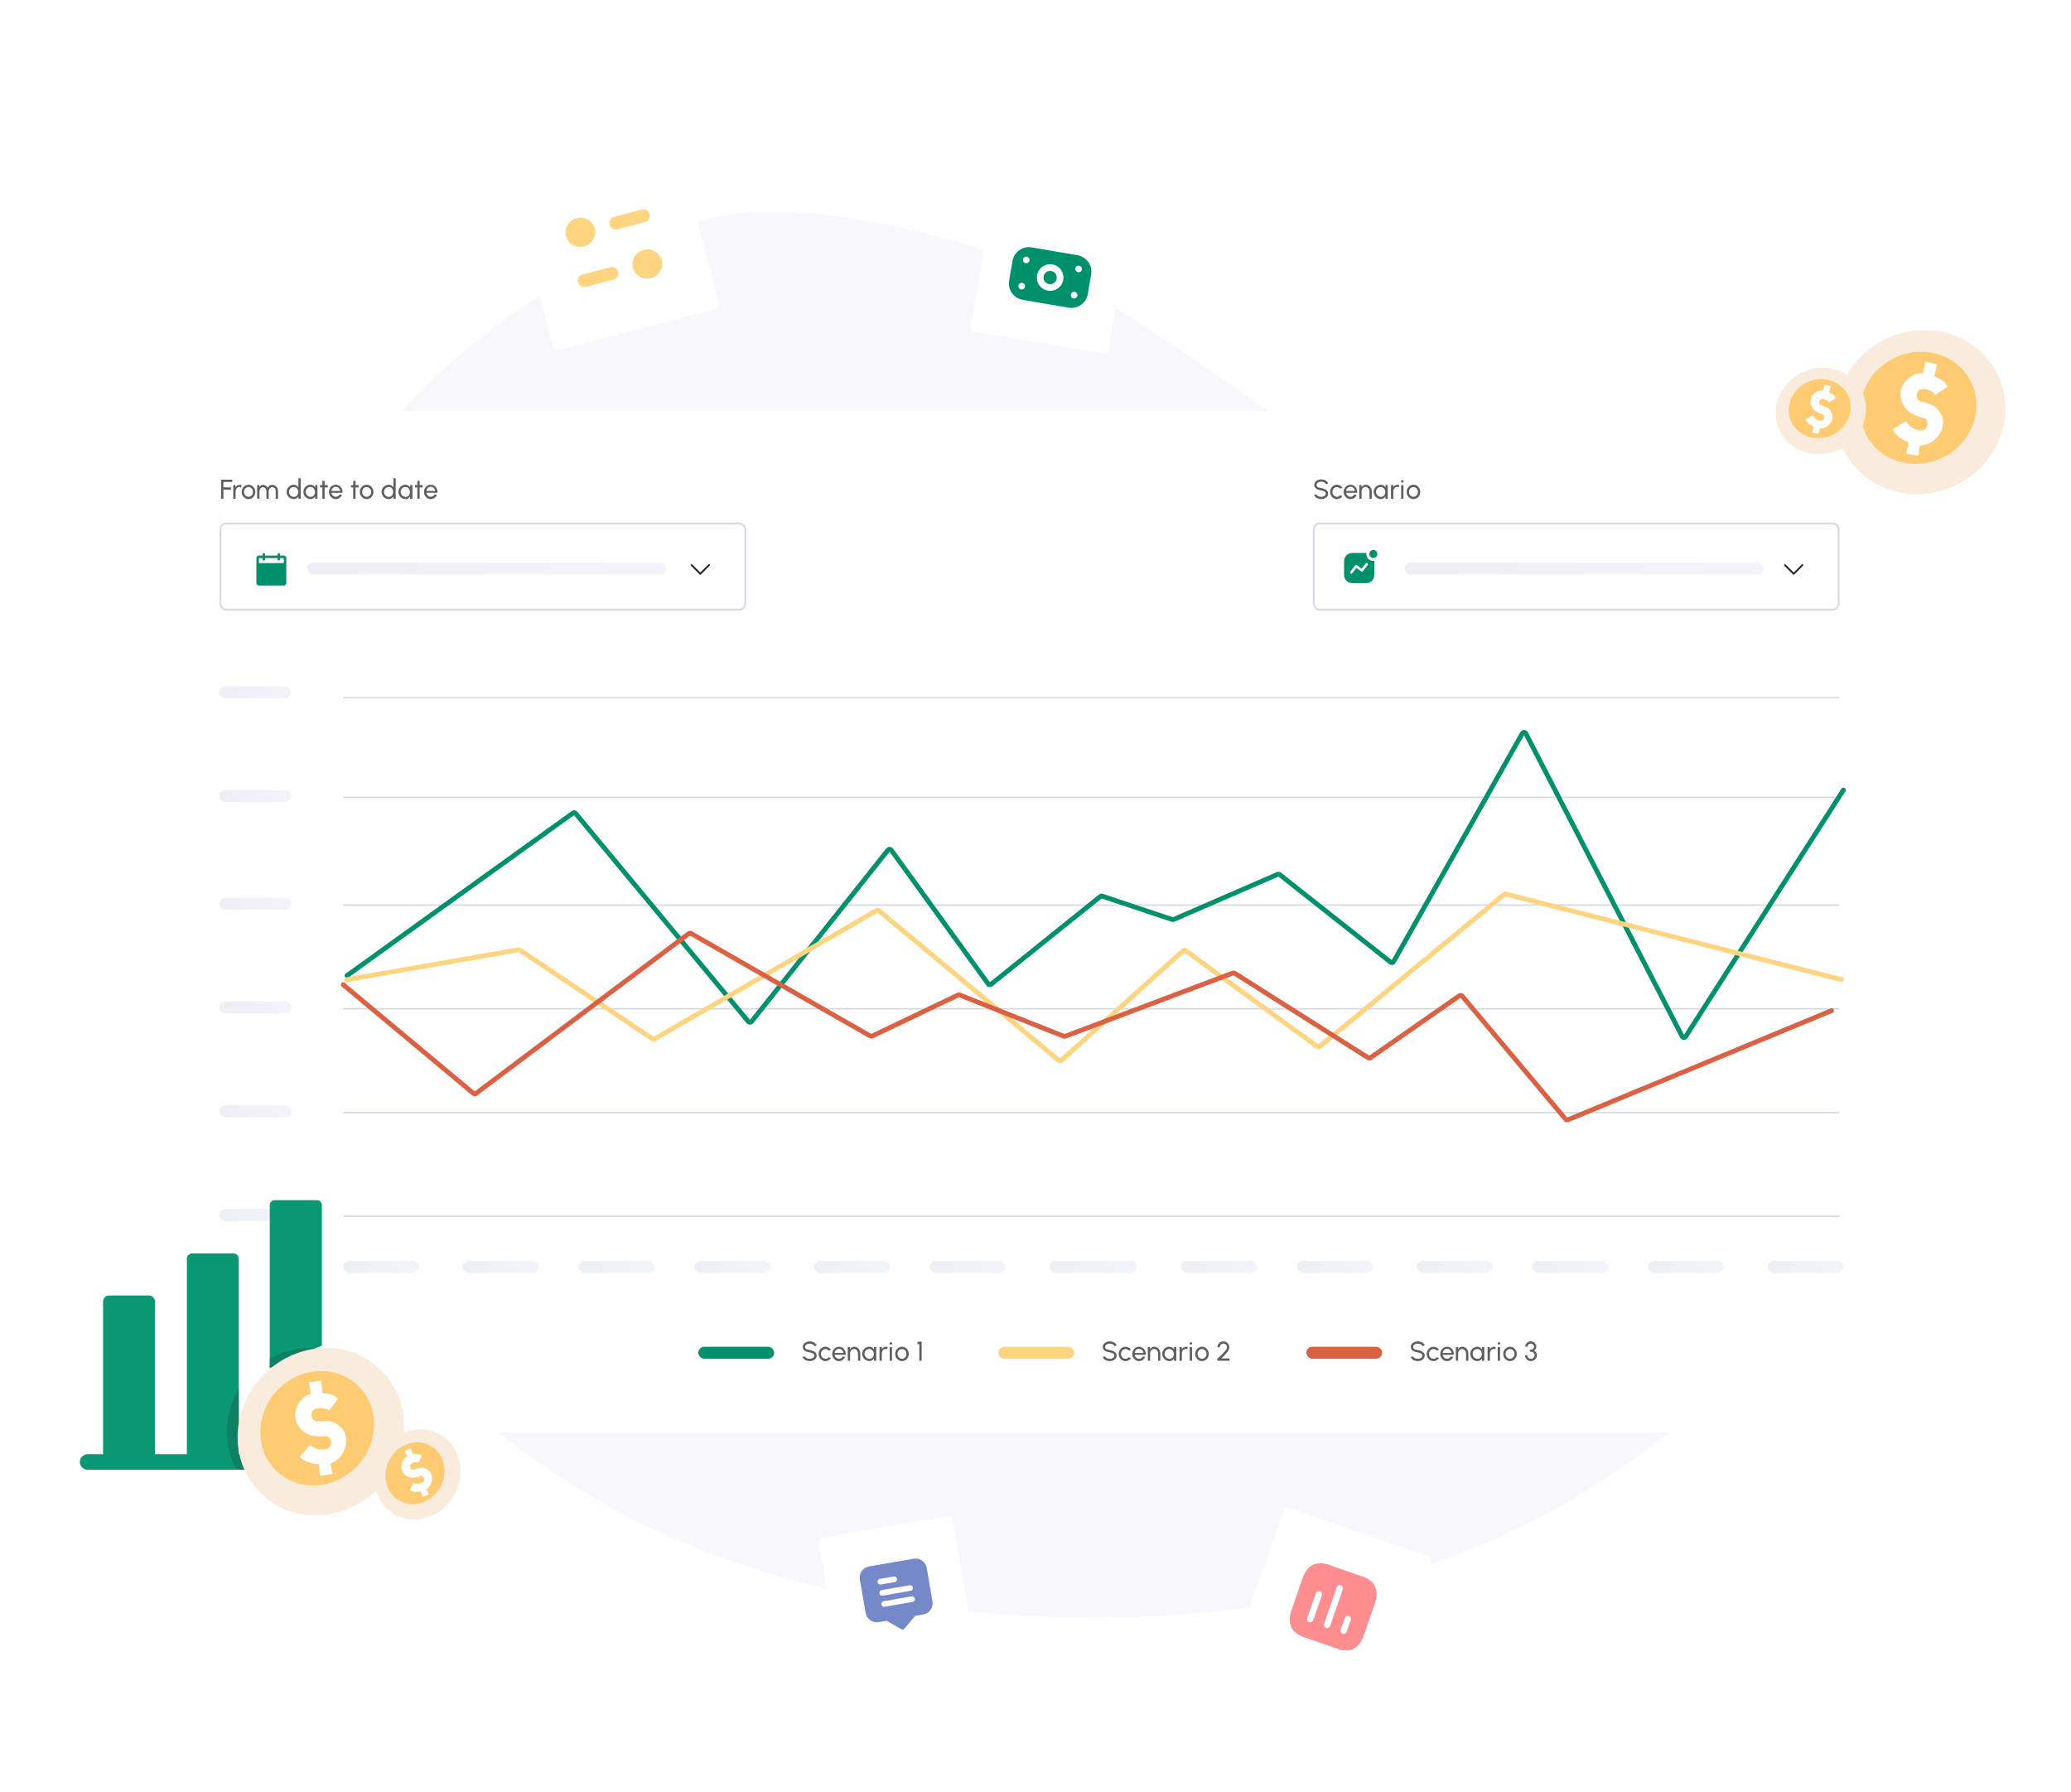<svg width="519" height="449" viewBox="0 0 519 449" fill="none" xmlns="http://www.w3.org/2000/svg">
<path d="M176.148 55.08C176.148 55.08 25.517 93.899 68.207 277.095C68.207 277.095 96.992 390.758 244.055 403.93C391.118 417.101 451.511 333.891 469.068 292.447C486.624 251.004 481.877 197.572 439.564 160.573C402.885 128.5 377.667 151.752 324.779 108.224C316.922 101.758 274.216 72.338 264.673 68.81C237.971 58.942 201.104 48.622 176.148 55.08Z" fill="#F8F8FC"/>
<g filter="url(#filter0_dd_832_6639)">
<rect x="37" y="105" width="443" height="256" rx="9.148" fill="white"/>
<rect x="55" y="305" width="18" height="3" rx="1.5" fill="url(#paint0_linear_832_6639)"/>
<line x1="86.18" y1="306.82" x2="460.82" y2="306.82" stroke="#D5D8E1" stroke-width="0.359" stroke-linecap="round"/>
<line x1="86.18" y1="280.82" x2="460.82" y2="280.82" stroke="#D5D8E1" stroke-width="0.359" stroke-linecap="round"/>
<rect x="55" y="279" width="18" height="3" rx="1.5" fill="url(#paint1_linear_832_6639)"/>
<line x1="86.18" y1="254.82" x2="460.82" y2="254.82" stroke="#D5D8E1" stroke-width="0.359" stroke-linecap="round"/>
<rect x="55" y="253" width="18" height="3" rx="1.5" fill="url(#paint2_linear_832_6639)"/>
<line x1="86.18" y1="228.82" x2="460.82" y2="228.82" stroke="#D5D8E1" stroke-width="0.359" stroke-linecap="round"/>
<rect x="55" y="227" width="18" height="3" rx="1.5" fill="url(#paint3_linear_832_6639)"/>
<line x1="86.18" y1="201.82" x2="460.82" y2="201.82" stroke="#D5D8E1" stroke-width="0.359" stroke-linecap="round"/>
<rect x="55" y="200" width="18" height="3" rx="1.5" fill="url(#paint4_linear_832_6639)"/>
<line x1="86.18" y1="176.82" x2="460.82" y2="176.82" stroke="#D5D8E1" stroke-width="0.359" stroke-linecap="round"/>
<rect x="55" y="174" width="18" height="3" rx="1.5" fill="url(#paint5_linear_832_6639)"/>
<rect x="86" y="318" width="19" height="3" rx="1.5" fill="url(#paint6_linear_832_6639)"/>
<rect x="116" y="318" width="19" height="3" rx="1.5" fill="url(#paint7_linear_832_6639)"/>
<rect x="145" y="318" width="19" height="3" rx="1.5" fill="url(#paint8_linear_832_6639)"/>
<rect x="174" y="318" width="19" height="3" rx="1.5" fill="url(#paint9_linear_832_6639)"/>
<rect x="204" y="318" width="19" height="3" rx="1.5" fill="url(#paint10_linear_832_6639)"/>
<rect x="233" y="318" width="19" height="3" rx="1.5" fill="url(#paint11_linear_832_6639)"/>
<rect x="263" y="318" width="22" height="3" rx="1.5" fill="url(#paint12_linear_832_6639)"/>
<rect x="296" y="318" width="19" height="3" rx="1.5" fill="url(#paint13_linear_832_6639)"/>
<rect x="325" y="318" width="19" height="3" rx="1.5" fill="url(#paint14_linear_832_6639)"/>
<rect x="355" y="318" width="19" height="3" rx="1.5" fill="url(#paint15_linear_832_6639)"/>
<rect x="384" y="318" width="19" height="3" rx="1.5" fill="url(#paint16_linear_832_6639)"/>
<rect x="413" y="318" width="19" height="3" rx="1.5" fill="url(#paint17_linear_832_6639)"/>
<rect x="443" y="318" width="19" height="3" rx="1.5" fill="url(#paint18_linear_832_6639)"/>
<path d="M177.688 143.625L175.5 145.812L173.312 143.625" stroke="#252525" stroke-width="0.445" stroke-linecap="round" stroke-linejoin="round"/>
<path d="M71.124 141.25H70.187V140.937C70.187 140.854 70.154 140.775 70.096 140.716C70.037 140.658 69.957 140.625 69.874 140.625C69.792 140.625 69.712 140.658 69.653 140.716C69.595 140.775 69.562 140.854 69.562 140.937V141.25H66.437V140.937C66.437 140.854 66.404 140.775 66.346 140.716C66.287 140.658 66.207 140.625 66.124 140.625C66.042 140.625 65.962 140.658 65.903 140.716C65.845 140.775 65.812 140.854 65.812 140.937V141.25H64.874C64.709 141.25 64.55 141.316 64.433 141.433C64.316 141.55 64.25 141.709 64.249 141.875V148.125C64.25 148.291 64.316 148.449 64.433 148.567C64.55 148.684 64.709 148.75 64.874 148.75H71.124C71.29 148.75 71.449 148.684 71.566 148.567C71.683 148.449 71.749 148.291 71.749 148.125V141.875C71.749 141.709 71.683 141.55 71.566 141.433C71.449 141.316 71.29 141.25 71.124 141.25ZM71.124 143.125H64.874V141.875H65.812V142.187C65.812 142.27 65.845 142.35 65.903 142.408C65.962 142.467 66.042 142.5 66.124 142.5C66.207 142.5 66.287 142.467 66.346 142.408C66.404 142.35 66.437 142.27 66.437 142.187V141.875H69.562V142.187C69.562 142.27 69.595 142.35 69.653 142.408C69.712 142.467 69.792 142.5 69.874 142.5C69.957 142.5 70.037 142.467 70.096 142.408C70.154 142.35 70.187 142.27 70.187 142.187V141.875H71.124V143.125Z" fill="#00906B"/>
<rect x="55.223" y="133.223" width="131.555" height="21.555" rx="1.448" stroke="#D5D8E1" stroke-width="0.445"/>
<rect x="77" y="143" width="90" height="3" rx="1.5" fill="url(#paint19_linear_832_6639)"/>
<path d="M55.409 127V122.225H58.209V122.798H55.982V124.155H57.882V124.728H55.982V127H55.409ZM60.411 124.155C60.354 124.124 60.293 124.099 60.227 124.08C60.161 124.062 60.089 124.053 60.012 124.053C59.823 124.053 59.655 124.104 59.507 124.207C59.362 124.309 59.247 124.448 59.163 124.623C59.079 124.798 59.037 124.991 59.037 125.203V127H58.46V123.589H59.033V124.115C59.156 123.924 59.308 123.773 59.49 123.664C59.672 123.553 59.873 123.497 60.094 123.497C60.169 123.497 60.241 123.501 60.309 123.507C60.377 123.514 60.442 123.528 60.503 123.548L60.411 124.155ZM62.273 127.089C61.959 127.089 61.672 127.008 61.413 126.847C61.156 126.685 60.95 126.469 60.796 126.198C60.643 125.926 60.567 125.624 60.567 125.295C60.567 125.045 60.611 124.811 60.7 124.595C60.789 124.377 60.91 124.186 61.065 124.022C61.222 123.856 61.404 123.727 61.611 123.634C61.818 123.54 62.038 123.494 62.273 123.494C62.586 123.494 62.872 123.575 63.129 123.736C63.388 123.897 63.594 124.115 63.746 124.387C63.901 124.66 63.978 124.963 63.978 125.295C63.978 125.543 63.934 125.774 63.845 125.99C63.756 126.206 63.633 126.397 63.477 126.563C63.322 126.727 63.141 126.856 62.934 126.949C62.73 127.042 62.509 127.089 62.273 127.089ZM62.273 126.516C62.486 126.516 62.678 126.46 62.849 126.349C63.022 126.235 63.157 126.086 63.255 125.902C63.355 125.715 63.405 125.513 63.405 125.295C63.405 125.072 63.354 124.867 63.251 124.681C63.151 124.494 63.016 124.345 62.846 124.234C62.675 124.123 62.484 124.067 62.273 124.067C62.059 124.067 61.867 124.124 61.696 124.237C61.526 124.349 61.39 124.498 61.29 124.684C61.19 124.871 61.14 125.074 61.14 125.295C61.14 125.522 61.191 125.729 61.294 125.915C61.396 126.1 61.533 126.246 61.706 126.355C61.879 126.462 62.068 126.516 62.273 126.516ZM64.443 127V123.589H65.016V124.084C65.13 123.918 65.253 123.785 65.385 123.685C65.516 123.582 65.681 123.531 65.879 123.531C66.147 123.531 66.38 123.596 66.578 123.726C66.776 123.855 66.936 124.033 67.059 124.258C67.184 124.03 67.347 123.853 67.547 123.726C67.747 123.596 67.979 123.531 68.243 123.531C68.532 123.531 68.783 123.605 68.996 123.753C69.213 123.901 69.38 124.098 69.498 124.343C69.618 124.589 69.679 124.858 69.679 125.151V127H69.106V125.151C69.106 124.958 69.07 124.783 69 124.626C68.932 124.467 68.833 124.341 68.703 124.248C68.576 124.152 68.422 124.104 68.243 124.104C68.063 124.104 67.906 124.152 67.772 124.248C67.638 124.341 67.533 124.467 67.458 124.626C67.383 124.783 67.346 124.958 67.346 125.151V127H66.773V125.151C66.773 124.958 66.735 124.783 66.66 124.626C66.585 124.467 66.481 124.341 66.346 124.248C66.212 124.152 66.056 124.104 65.879 124.104C65.711 124.104 65.562 124.154 65.432 124.254C65.303 124.354 65.201 124.487 65.125 124.653C65.053 124.817 65.016 124.996 65.016 125.189V127H64.443ZM74.782 121.884H75.355V127H74.782V126.42C74.666 126.62 74.51 126.782 74.315 126.905C74.119 127.027 73.889 127.089 73.626 127.089C73.378 127.089 73.146 127.042 72.93 126.949C72.714 126.856 72.523 126.727 72.357 126.563C72.193 126.397 72.065 126.206 71.972 125.99C71.878 125.774 71.832 125.543 71.832 125.295C71.832 125.047 71.878 124.815 71.972 124.599C72.065 124.381 72.193 124.19 72.357 124.026C72.523 123.86 72.714 123.73 72.93 123.637C73.146 123.544 73.378 123.497 73.626 123.497C73.889 123.497 74.119 123.559 74.315 123.681C74.51 123.804 74.666 123.966 74.782 124.166V121.884ZM73.633 126.533C73.858 126.533 74.052 126.478 74.216 126.369C74.382 126.258 74.509 126.108 74.598 125.919C74.689 125.73 74.734 125.522 74.734 125.295C74.734 125.063 74.689 124.854 74.598 124.667C74.507 124.478 74.378 124.329 74.212 124.22C74.049 124.109 73.855 124.053 73.633 124.053C73.407 124.053 73.203 124.109 73.019 124.22C72.837 124.332 72.691 124.482 72.582 124.671C72.473 124.857 72.418 125.065 72.418 125.295C72.418 125.524 72.474 125.733 72.585 125.922C72.697 126.109 72.845 126.258 73.029 126.369C73.213 126.478 73.414 126.533 73.633 126.533ZM78.98 123.589H79.552V127H78.976L78.956 126.424C78.849 126.621 78.701 126.782 78.512 126.905C78.326 127.027 78.104 127.089 77.847 127.089C77.595 127.089 77.359 127.042 77.141 126.949C76.923 126.853 76.73 126.723 76.561 126.557C76.395 126.388 76.266 126.195 76.172 125.977C76.079 125.759 76.033 125.523 76.033 125.271C76.033 125.027 76.078 124.798 76.169 124.582C76.26 124.366 76.386 124.177 76.548 124.016C76.711 123.852 76.9 123.725 77.114 123.634C77.328 123.54 77.556 123.494 77.799 123.494C78.07 123.494 78.306 123.557 78.509 123.685C78.713 123.81 78.877 123.972 79 124.173L78.98 123.589ZM77.861 126.533C78.088 126.533 78.284 126.476 78.447 126.362C78.611 126.249 78.735 126.096 78.819 125.905C78.906 125.714 78.944 125.503 78.935 125.271C78.926 125.043 78.873 124.838 78.775 124.653C78.677 124.469 78.545 124.324 78.379 124.217C78.213 124.108 78.02 124.053 77.799 124.053C77.574 124.053 77.37 124.11 77.186 124.224C77.001 124.337 76.857 124.49 76.752 124.681C76.65 124.872 76.603 125.084 76.612 125.319C76.624 125.544 76.688 125.748 76.803 125.932C76.919 126.117 77.07 126.263 77.254 126.372C77.44 126.479 77.642 126.533 77.861 126.533ZM82.137 124.162H81.362L81.359 127H80.786L80.789 124.162H80.203V123.589H80.789L80.786 122.518H81.359L81.362 123.589H82.137V124.162ZM84.149 127.089C83.835 127.089 83.549 127.008 83.289 126.847C83.032 126.685 82.827 126.469 82.672 126.198C82.52 125.926 82.444 125.624 82.444 125.295C82.444 125.045 82.488 124.811 82.576 124.595C82.665 124.377 82.787 124.186 82.941 124.022C83.098 123.856 83.28 123.727 83.487 123.634C83.694 123.54 83.915 123.494 84.149 123.494C84.406 123.494 84.641 123.546 84.855 123.651C85.071 123.753 85.255 123.896 85.407 124.08C85.562 124.265 85.677 124.478 85.752 124.722C85.829 124.965 85.858 125.225 85.837 125.503H83.054C83.081 125.696 83.145 125.869 83.245 126.021C83.345 126.171 83.472 126.291 83.627 126.379C83.784 126.468 83.958 126.513 84.149 126.516C84.353 126.516 84.539 126.463 84.705 126.359C84.871 126.252 85.005 126.106 85.107 125.922L85.691 126.059C85.554 126.361 85.348 126.609 85.073 126.802C84.798 126.993 84.49 127.089 84.149 127.089ZM83.037 125.052H85.261C85.243 124.862 85.181 124.688 85.076 124.531C84.972 124.371 84.839 124.244 84.677 124.149C84.516 124.053 84.34 124.005 84.149 124.005C83.958 124.005 83.783 124.052 83.624 124.145C83.464 124.238 83.332 124.365 83.228 124.524C83.126 124.681 83.062 124.857 83.037 125.052ZM89.871 124.162H89.096L89.093 127H88.52L88.523 124.162H87.937V123.589H88.523L88.52 122.518H89.093L89.096 123.589H89.871V124.162ZM91.883 127.089C91.569 127.089 91.282 127.008 91.023 126.847C90.766 126.685 90.561 126.469 90.406 126.198C90.254 125.926 90.177 125.624 90.177 125.295C90.177 125.045 90.222 124.811 90.311 124.595C90.399 124.377 90.521 124.186 90.675 124.022C90.832 123.856 91.014 123.727 91.221 123.634C91.428 123.54 91.649 123.494 91.883 123.494C92.197 123.494 92.482 123.575 92.739 123.736C92.998 123.897 93.204 124.115 93.356 124.387C93.511 124.66 93.588 124.963 93.588 125.295C93.588 125.543 93.544 125.774 93.455 125.99C93.367 126.206 93.244 126.397 93.087 126.563C92.932 126.727 92.751 126.856 92.544 126.949C92.34 127.042 92.119 127.089 91.883 127.089ZM91.883 126.516C92.097 126.516 92.289 126.46 92.459 126.349C92.632 126.235 92.767 126.086 92.865 125.902C92.965 125.715 93.015 125.513 93.015 125.295C93.015 125.072 92.964 124.867 92.862 124.681C92.762 124.494 92.626 124.345 92.456 124.234C92.285 124.123 92.094 124.067 91.883 124.067C91.669 124.067 91.477 124.124 91.306 124.237C91.136 124.349 91.001 124.498 90.9 124.684C90.8 124.871 90.751 125.074 90.751 125.295C90.751 125.522 90.802 125.729 90.904 125.915C91.006 126.1 91.144 126.246 91.317 126.355C91.489 126.462 91.678 126.516 91.883 126.516ZM98.584 121.884H99.156V127H98.584V126.42C98.468 126.62 98.312 126.782 98.116 126.905C97.921 127.027 97.691 127.089 97.427 127.089C97.179 127.089 96.948 127.042 96.731 126.949C96.516 126.856 96.325 126.727 96.159 126.563C95.995 126.397 95.866 126.206 95.773 125.99C95.68 125.774 95.633 125.543 95.633 125.295C95.633 125.047 95.68 124.815 95.773 124.599C95.866 124.381 95.995 124.19 96.159 124.026C96.325 123.86 96.516 123.73 96.731 123.637C96.948 123.544 97.179 123.497 97.427 123.497C97.691 123.497 97.921 123.559 98.116 123.681C98.312 123.804 98.468 123.966 98.584 124.166V121.884ZM97.434 126.533C97.659 126.533 97.854 126.478 98.017 126.369C98.183 126.258 98.311 126.108 98.399 125.919C98.49 125.73 98.536 125.522 98.536 125.295C98.536 125.063 98.49 124.854 98.399 124.667C98.308 124.478 98.18 124.329 98.014 124.22C97.85 124.109 97.657 124.053 97.434 124.053C97.209 124.053 97.004 124.109 96.82 124.22C96.638 124.332 96.493 124.482 96.384 124.671C96.274 124.857 96.22 125.065 96.22 125.295C96.22 125.524 96.276 125.733 96.387 125.922C96.498 126.109 96.646 126.258 96.83 126.369C97.015 126.478 97.216 126.533 97.434 126.533ZM102.781 123.589H103.354V127H102.778L102.757 126.424C102.65 126.621 102.502 126.782 102.314 126.905C102.127 127.027 101.906 127.089 101.649 127.089C101.396 127.089 101.161 127.042 100.943 126.949C100.724 126.853 100.531 126.723 100.363 126.557C100.197 126.388 100.067 126.195 99.974 125.977C99.881 125.759 99.834 125.523 99.834 125.271C99.834 125.027 99.88 124.798 99.971 124.582C100.062 124.366 100.188 124.177 100.349 124.016C100.513 123.852 100.702 123.725 100.915 123.634C101.129 123.54 101.358 123.494 101.601 123.494C101.872 123.494 102.108 123.557 102.31 123.685C102.515 123.81 102.679 123.972 102.801 124.173L102.781 123.589ZM101.662 126.533C101.89 126.533 102.085 126.476 102.249 126.362C102.413 126.249 102.537 126.096 102.621 125.905C102.707 125.714 102.746 125.503 102.737 125.271C102.728 125.043 102.674 124.838 102.576 124.653C102.479 124.469 102.347 124.324 102.181 124.217C102.015 124.108 101.821 124.053 101.601 124.053C101.376 124.053 101.171 124.11 100.987 124.224C100.803 124.337 100.658 124.49 100.554 124.681C100.452 124.872 100.405 125.084 100.414 125.319C100.425 125.544 100.489 125.748 100.605 125.932C100.721 126.117 100.871 126.263 101.055 126.372C101.242 126.479 101.444 126.533 101.662 126.533ZM105.938 124.162H105.164L105.161 127H104.588L104.591 124.162H104.004V123.589H104.591L104.588 122.518H105.161L105.164 123.589H105.938V124.162ZM107.95 127.089C107.637 127.089 107.35 127.008 107.091 126.847C106.834 126.685 106.628 126.469 106.474 126.198C106.321 125.926 106.245 125.624 106.245 125.295C106.245 125.045 106.289 124.811 106.378 124.595C106.467 124.377 106.588 124.186 106.743 124.022C106.9 123.856 107.082 123.727 107.289 123.634C107.496 123.54 107.716 123.494 107.95 123.494C108.207 123.494 108.443 123.546 108.656 123.651C108.872 123.753 109.057 123.896 109.209 124.08C109.363 124.265 109.478 124.478 109.553 124.722C109.631 124.965 109.659 125.225 109.639 125.503H106.856C106.883 125.696 106.946 125.869 107.047 126.021C107.147 126.171 107.274 126.291 107.429 126.379C107.585 126.468 107.759 126.513 107.95 126.516C108.155 126.516 108.34 126.463 108.506 126.359C108.672 126.252 108.806 126.106 108.909 125.922L109.492 126.059C109.356 126.361 109.15 126.609 108.875 126.802C108.6 126.993 108.291 127.089 107.95 127.089ZM106.838 125.052H109.062C109.044 124.862 108.983 124.688 108.878 124.531C108.773 124.371 108.64 124.244 108.479 124.149C108.318 124.053 108.141 124.005 107.95 124.005C107.759 124.005 107.584 124.052 107.425 124.145C107.266 124.238 107.134 124.365 107.029 124.524C106.927 124.681 106.863 124.857 106.838 125.052Z" fill="#5E5E5E"/>
<path d="M451.688 143.625L449.5 145.812L447.312 143.625" stroke="#252525" stroke-width="0.445" stroke-linecap="round" stroke-linejoin="round"/>
<rect x="329.223" y="133.223" width="131.555" height="21.555" rx="1.448" stroke="#D5D8E1" stroke-width="0.445"/>
<rect x="352" y="143" width="90" height="3" rx="1.5" fill="url(#paint20_linear_832_6639)"/>
<path d="M331.091 127.089C330.834 127.089 330.586 127.049 330.347 126.969C330.108 126.887 329.899 126.771 329.72 126.621C329.542 126.471 329.416 126.293 329.341 126.086L329.877 125.885C329.922 126.012 330.006 126.123 330.129 126.219C330.254 126.312 330.401 126.385 330.569 126.437C330.737 126.49 330.911 126.516 331.091 126.516C331.295 126.516 331.485 126.483 331.66 126.417C331.838 126.349 331.981 126.254 332.09 126.134C332.199 126.013 332.254 125.872 332.254 125.711C332.254 125.545 332.197 125.409 332.083 125.305C331.97 125.198 331.824 125.114 331.647 125.052C331.469 124.989 331.284 124.94 331.091 124.906C330.761 124.851 330.465 124.774 330.204 124.674C329.945 124.572 329.739 124.429 329.587 124.248C329.437 124.066 329.362 123.826 329.362 123.528C329.362 123.251 329.441 123.008 329.6 122.801C329.762 122.595 329.974 122.434 330.238 122.321C330.502 122.207 330.786 122.15 331.091 122.15C331.343 122.15 331.588 122.19 331.824 122.269C332.063 122.347 332.273 122.46 332.455 122.61C332.637 122.761 332.768 122.944 332.847 123.16L332.305 123.357C332.259 123.228 332.174 123.116 332.049 123.023C331.926 122.928 331.781 122.855 331.613 122.805C331.447 122.753 331.273 122.726 331.091 122.726C330.888 122.724 330.7 122.757 330.525 122.825C330.349 122.894 330.207 122.988 330.098 123.108C329.989 123.229 329.935 123.369 329.935 123.528C329.935 123.719 329.985 123.866 330.085 123.968C330.187 124.068 330.326 124.143 330.501 124.193C330.676 124.243 330.872 124.287 331.091 124.326C331.4 124.378 331.686 124.461 331.95 124.575C332.214 124.686 332.425 124.835 332.585 125.022C332.746 125.208 332.827 125.438 332.827 125.711C332.827 125.988 332.746 126.23 332.585 126.437C332.425 126.644 332.214 126.804 331.95 126.918C331.686 127.032 331.4 127.089 331.091 127.089ZM335.889 126.1L336.401 126.376C336.246 126.592 336.05 126.765 335.811 126.894C335.574 127.024 335.318 127.089 335.04 127.089C334.726 127.089 334.44 127.008 334.181 126.847C333.924 126.685 333.718 126.469 333.563 126.198C333.411 125.926 333.335 125.624 333.335 125.295C333.335 125.045 333.379 124.811 333.468 124.595C333.556 124.377 333.678 124.186 333.833 124.022C333.99 123.856 334.172 123.727 334.378 123.634C334.585 123.54 334.806 123.494 335.04 123.494C335.318 123.494 335.574 123.559 335.811 123.688C336.05 123.818 336.246 123.992 336.401 124.21L335.889 124.486C335.78 124.352 335.651 124.249 335.501 124.176C335.35 124.103 335.197 124.067 335.04 124.067C334.829 124.067 334.637 124.124 334.464 124.237C334.293 124.349 334.158 124.498 334.058 124.684C333.958 124.871 333.908 125.074 333.908 125.295C333.908 125.515 333.958 125.719 334.058 125.905C334.16 126.089 334.297 126.237 334.467 126.349C334.64 126.46 334.831 126.516 335.04 126.516C335.208 126.516 335.366 126.477 335.514 126.4C335.662 126.322 335.787 126.222 335.889 126.1ZM338.437 127.089C338.124 127.089 337.837 127.008 337.578 126.847C337.321 126.685 337.115 126.469 336.961 126.198C336.808 125.926 336.732 125.624 336.732 125.295C336.732 125.045 336.776 124.811 336.865 124.595C336.954 124.377 337.075 124.186 337.23 124.022C337.387 123.856 337.569 123.727 337.776 123.634C337.983 123.54 338.203 123.494 338.437 123.494C338.694 123.494 338.93 123.546 339.143 123.651C339.359 123.753 339.544 123.896 339.696 124.08C339.851 124.265 339.965 124.478 340.04 124.722C340.118 124.965 340.146 125.225 340.126 125.503H337.343C337.37 125.696 337.434 125.869 337.534 126.021C337.634 126.171 337.761 126.291 337.916 126.379C338.073 126.468 338.246 126.513 338.437 126.516C338.642 126.516 338.827 126.463 338.993 126.359C339.159 126.252 339.294 126.106 339.396 125.922L339.979 126.059C339.843 126.361 339.637 126.609 339.362 126.802C339.087 126.993 338.779 127.089 338.437 127.089ZM337.326 125.052H339.549C339.531 124.862 339.47 124.688 339.365 124.531C339.261 124.371 339.128 124.244 338.966 124.149C338.805 124.053 338.628 124.005 338.437 124.005C338.246 124.005 338.071 124.052 337.912 124.145C337.753 124.238 337.621 124.365 337.517 124.524C337.414 124.681 337.351 124.857 337.326 125.052ZM343.77 125.186V127H343.197V125.199C343.197 124.988 343.153 124.796 343.064 124.623C342.975 124.448 342.855 124.309 342.702 124.207C342.55 124.102 342.378 124.05 342.187 124.05C341.999 124.05 341.83 124.102 341.683 124.207C341.537 124.309 341.422 124.448 341.338 124.623C341.254 124.796 341.212 124.988 341.212 125.199V127H340.639V123.589H341.212V124.115C341.335 123.921 341.486 123.77 341.666 123.661C341.847 123.55 342.05 123.494 342.273 123.494C342.568 123.494 342.827 123.571 343.05 123.726C343.275 123.88 343.45 124.086 343.576 124.343C343.703 124.598 343.768 124.879 343.77 125.186ZM347.197 123.589H347.77V127H347.194L347.173 126.424C347.067 126.621 346.919 126.782 346.73 126.905C346.544 127.027 346.322 127.089 346.065 127.089C345.813 127.089 345.577 127.042 345.359 126.949C345.141 126.853 344.947 126.723 344.779 126.557C344.613 126.388 344.484 126.195 344.39 125.977C344.297 125.759 344.25 125.523 344.25 125.271C344.25 125.027 344.296 124.798 344.387 124.582C344.478 124.366 344.604 124.177 344.766 124.016C344.929 123.852 345.118 123.725 345.332 123.634C345.545 123.54 345.774 123.494 346.017 123.494C346.288 123.494 346.524 123.557 346.727 123.685C346.931 123.81 347.095 123.972 347.218 124.173L347.197 123.589ZM346.079 126.533C346.306 126.533 346.502 126.476 346.665 126.362C346.829 126.249 346.953 126.096 347.037 125.905C347.123 125.714 347.162 125.503 347.153 125.271C347.144 125.043 347.09 124.838 346.993 124.653C346.895 124.469 346.763 124.324 346.597 124.217C346.431 124.108 346.238 124.053 346.017 124.053C345.792 124.053 345.587 124.11 345.403 124.224C345.219 124.337 345.075 124.49 344.97 124.681C344.868 124.872 344.821 125.084 344.83 125.319C344.842 125.544 344.905 125.748 345.021 125.932C345.137 126.117 345.287 126.263 345.472 126.372C345.658 126.479 345.86 126.533 346.079 126.533ZM350.539 124.155C350.482 124.124 350.42 124.099 350.354 124.08C350.289 124.062 350.217 124.053 350.14 124.053C349.951 124.053 349.783 124.104 349.635 124.207C349.489 124.309 349.374 124.448 349.29 124.623C349.206 124.798 349.164 124.991 349.164 125.203V127H348.588V123.589H349.161V124.115C349.283 123.924 349.436 123.773 349.618 123.664C349.8 123.553 350.001 123.497 350.221 123.497C350.296 123.497 350.368 123.501 350.436 123.507C350.505 123.514 350.569 123.528 350.631 123.548L350.539 124.155ZM351.139 123.589H351.712V127H351.139V123.589ZM351.429 122.965C351.34 122.965 351.265 122.936 351.204 122.876C351.142 122.817 351.112 122.743 351.112 122.655C351.112 122.566 351.142 122.492 351.204 122.433C351.265 122.374 351.34 122.344 351.429 122.344C351.518 122.344 351.593 122.374 351.654 122.433C351.715 122.492 351.746 122.566 351.746 122.655C351.746 122.743 351.715 122.817 351.654 122.876C351.593 122.936 351.518 122.965 351.429 122.965ZM354.219 127.089C353.905 127.089 353.618 127.008 353.359 126.847C353.102 126.685 352.896 126.469 352.742 126.198C352.589 125.926 352.513 125.624 352.513 125.295C352.513 125.045 352.558 124.811 352.646 124.595C352.735 124.377 352.857 124.186 353.011 124.022C353.168 123.856 353.35 123.727 353.557 123.634C353.764 123.54 353.984 123.494 354.219 123.494C354.532 123.494 354.818 123.575 355.075 123.736C355.334 123.897 355.54 124.115 355.692 124.387C355.847 124.66 355.924 124.963 355.924 125.295C355.924 125.543 355.88 125.774 355.791 125.99C355.702 126.206 355.579 126.397 355.423 126.563C355.268 126.727 355.087 126.856 354.88 126.949C354.676 127.042 354.455 127.089 354.219 127.089ZM354.219 126.516C354.432 126.516 354.624 126.46 354.795 126.349C354.968 126.235 355.103 126.086 355.201 125.902C355.301 125.715 355.351 125.513 355.351 125.295C355.351 125.072 355.3 124.867 355.197 124.681C355.097 124.494 354.962 124.345 354.792 124.234C354.621 124.123 354.43 124.067 354.219 124.067C354.005 124.067 353.813 124.124 353.642 124.237C353.472 124.349 353.336 124.498 353.236 124.684C353.136 124.871 353.086 125.074 353.086 125.295C353.086 125.522 353.137 125.729 353.24 125.915C353.342 126.1 353.48 126.246 353.652 126.355C353.825 126.462 354.014 126.516 354.219 126.516Z" fill="#5E5E5E"/>
<path fill-rule="evenodd" clip-rule="evenodd" d="M343.158 140.837C343.158 140.283 343.608 139.833 344.162 139.833C344.716 139.833 345.166 140.283 345.166 140.837C345.166 141.391 344.716 141.841 344.162 141.841C343.608 141.841 343.158 141.391 343.158 140.837ZM341.552 145.15L342.756 143.596L342.74 143.604C342.806 143.512 342.819 143.396 342.773 143.292C342.727 143.187 342.627 143.117 342.519 143.108C342.406 143.096 342.294 143.146 342.227 143.237L341.219 144.542L340.065 143.633C339.994 143.579 339.91 143.558 339.827 143.567C339.744 143.579 339.669 143.625 339.619 143.691L338.386 145.296L338.36 145.333C338.29 145.466 338.323 145.637 338.448 145.729C338.506 145.767 338.569 145.792 338.64 145.792C338.736 145.796 338.827 145.745 338.885 145.667L339.931 144.32L341.119 145.212L341.156 145.237C341.29 145.308 341.456 145.275 341.552 145.15ZM342.436 140.575C342.419 140.679 342.411 140.783 342.411 140.887C342.411 141.825 343.169 142.583 344.102 142.583C344.207 142.583 344.307 142.571 344.411 142.554V145.916C344.411 147.329 343.577 148.167 342.161 148.167H339.082C337.665 148.167 336.832 147.329 336.832 145.916V142.833C336.832 141.417 337.665 140.575 339.082 140.575H342.436Z" fill="#00906B"/>
<rect x="175" y="339.5" width="19" height="3" rx="1.5" fill="#00906B"/>
<path d="M202.912 343.089C202.655 343.089 202.407 343.049 202.169 342.969C201.93 342.887 201.721 342.771 201.541 342.621C201.364 342.471 201.237 342.293 201.162 342.086L201.698 341.885C201.743 342.012 201.827 342.123 201.95 342.219C202.075 342.312 202.222 342.385 202.39 342.437C202.558 342.49 202.732 342.516 202.912 342.516C203.117 342.516 203.307 342.483 203.482 342.417C203.659 342.349 203.802 342.254 203.911 342.134C204.021 342.013 204.075 341.872 204.075 341.711C204.075 341.545 204.018 341.409 203.905 341.305C203.791 341.198 203.645 341.114 203.468 341.052C203.291 340.989 203.105 340.94 202.912 340.906C202.582 340.851 202.287 340.774 202.025 340.674C201.766 340.572 201.56 340.429 201.408 340.248C201.258 340.066 201.183 339.826 201.183 339.528C201.183 339.251 201.262 339.008 201.422 338.801C201.583 338.595 201.796 338.434 202.059 338.321C202.323 338.207 202.607 338.15 202.912 338.15C203.164 338.15 203.409 338.19 203.645 338.269C203.884 338.347 204.094 338.46 204.276 338.61C204.458 338.761 204.589 338.944 204.669 339.16L204.126 339.357C204.081 339.228 203.995 339.116 203.87 339.023C203.748 338.928 203.602 338.855 203.434 338.805C203.268 338.753 203.094 338.726 202.912 338.726C202.71 338.724 202.521 338.757 202.346 338.825C202.171 338.894 202.029 338.988 201.92 339.108C201.81 339.229 201.756 339.369 201.756 339.528C201.756 339.719 201.806 339.866 201.906 339.968C202.008 340.068 202.147 340.143 202.322 340.193C202.497 340.243 202.694 340.287 202.912 340.326C203.221 340.378 203.508 340.461 203.772 340.575C204.035 340.686 204.247 340.835 204.406 341.022C204.567 341.208 204.648 341.438 204.648 341.711C204.648 341.988 204.567 342.23 204.406 342.437C204.247 342.644 204.035 342.804 203.772 342.918C203.508 343.032 203.221 343.089 202.912 343.089ZM207.711 342.1L208.222 342.376C208.068 342.592 207.871 342.765 207.632 342.894C207.396 343.024 207.139 343.089 206.861 343.089C206.548 343.089 206.261 343.008 206.002 342.847C205.745 342.685 205.539 342.469 205.385 342.198C205.232 341.926 205.156 341.624 205.156 341.295C205.156 341.045 205.2 340.811 205.289 340.595C205.378 340.377 205.499 340.186 205.654 340.022C205.811 339.856 205.993 339.727 206.2 339.634C206.407 339.54 206.627 339.494 206.861 339.494C207.139 339.494 207.396 339.559 207.632 339.688C207.871 339.818 208.068 339.992 208.222 340.21L207.711 340.486C207.602 340.352 207.472 340.249 207.322 340.176C207.172 340.103 207.018 340.067 206.861 340.067C206.65 340.067 206.458 340.124 206.285 340.237C206.114 340.349 205.979 340.498 205.879 340.684C205.779 340.871 205.729 341.074 205.729 341.295C205.729 341.515 205.779 341.719 205.879 341.905C205.981 342.089 206.118 342.237 206.288 342.349C206.461 342.46 206.652 342.516 206.861 342.516C207.03 342.516 207.188 342.477 207.335 342.4C207.483 342.322 207.608 342.222 207.711 342.1ZM210.259 343.089C209.945 343.089 209.658 343.008 209.399 342.847C209.142 342.685 208.937 342.469 208.782 342.198C208.63 341.926 208.553 341.624 208.553 341.295C208.553 341.045 208.598 340.811 208.686 340.595C208.775 340.377 208.897 340.186 209.051 340.022C209.208 339.856 209.39 339.727 209.597 339.634C209.804 339.54 210.025 339.494 210.259 339.494C210.516 339.494 210.751 339.546 210.965 339.651C211.181 339.753 211.365 339.896 211.517 340.08C211.672 340.265 211.787 340.478 211.862 340.722C211.939 340.965 211.968 341.225 211.947 341.503H209.164C209.191 341.696 209.255 341.869 209.355 342.021C209.455 342.171 209.582 342.291 209.737 342.379C209.894 342.468 210.068 342.513 210.259 342.516C210.463 342.516 210.649 342.463 210.815 342.359C210.981 342.252 211.115 342.106 211.217 341.922L211.8 342.059C211.664 342.361 211.458 342.609 211.183 342.802C210.908 342.993 210.6 343.089 210.259 343.089ZM209.147 341.052H211.371C211.352 340.862 211.291 340.688 211.186 340.531C211.082 340.371 210.949 340.244 210.787 340.149C210.626 340.053 210.45 340.005 210.259 340.005C210.068 340.005 209.893 340.052 209.734 340.145C209.574 340.238 209.442 340.365 209.338 340.524C209.236 340.681 209.172 340.857 209.147 341.052ZM215.591 341.186V343H215.018V341.199C215.018 340.988 214.974 340.796 214.885 340.623C214.797 340.448 214.676 340.309 214.524 340.207C214.371 340.102 214.2 340.05 214.009 340.05C213.82 340.05 213.652 340.102 213.504 340.207C213.358 340.309 213.244 340.448 213.159 340.623C213.075 340.796 213.033 340.988 213.033 341.199V343H212.46V339.589H213.033V340.115C213.156 339.921 213.307 339.77 213.487 339.661C213.669 339.55 213.871 339.494 214.094 339.494C214.39 339.494 214.649 339.571 214.872 339.726C215.097 339.88 215.272 340.086 215.397 340.343C215.524 340.598 215.589 340.879 215.591 341.186ZM219.019 339.589H219.592V343H219.015L218.995 342.424C218.888 342.621 218.74 342.782 218.551 342.905C218.365 343.027 218.143 343.089 217.886 343.089C217.634 343.089 217.399 343.042 217.18 342.949C216.962 342.853 216.769 342.723 216.6 342.557C216.434 342.388 216.305 342.195 216.212 341.977C216.118 341.759 216.072 341.523 216.072 341.271C216.072 341.027 216.117 340.798 216.208 340.582C216.299 340.366 216.425 340.177 216.587 340.016C216.751 339.852 216.939 339.725 217.153 339.634C217.367 339.54 217.595 339.494 217.839 339.494C218.109 339.494 218.346 339.557 218.548 339.685C218.753 339.81 218.916 339.972 219.039 340.173L219.019 339.589ZM217.9 342.533C218.127 342.533 218.323 342.476 218.487 342.362C218.65 342.249 218.774 342.096 218.858 341.905C218.945 341.714 218.983 341.503 218.974 341.271C218.965 341.043 218.912 340.838 218.814 340.653C218.716 340.469 218.584 340.324 218.418 340.217C218.252 340.108 218.059 340.053 217.839 340.053C217.613 340.053 217.409 340.11 217.225 340.224C217.04 340.337 216.896 340.49 216.791 340.681C216.689 340.872 216.643 341.084 216.652 341.319C216.663 341.544 216.727 341.748 216.843 341.932C216.959 342.117 217.109 342.263 217.293 342.372C217.479 342.479 217.682 342.533 217.9 342.533ZM222.36 340.155C222.303 340.124 222.242 340.099 222.176 340.08C222.11 340.062 222.038 340.053 221.961 340.053C221.772 340.053 221.604 340.104 221.456 340.207C221.311 340.309 221.196 340.448 221.112 340.623C221.027 340.798 220.985 340.991 220.985 341.203V343H220.409V339.589H220.982V340.115C221.105 339.924 221.257 339.773 221.439 339.664C221.621 339.553 221.822 339.497 222.043 339.497C222.118 339.497 222.189 339.501 222.258 339.507C222.326 339.514 222.391 339.528 222.452 339.548L222.36 340.155ZM222.96 339.589H223.533V343H222.96V339.589ZM223.25 338.965C223.162 338.965 223.087 338.936 223.025 338.876C222.964 338.817 222.933 338.743 222.933 338.655C222.933 338.566 222.964 338.492 223.025 338.433C223.087 338.374 223.162 338.344 223.25 338.344C223.339 338.344 223.414 338.374 223.475 338.433C223.537 338.492 223.567 338.566 223.567 338.655C223.567 338.743 223.537 338.817 223.475 338.876C223.414 338.936 223.339 338.965 223.25 338.965ZM226.04 343.089C225.726 343.089 225.44 343.008 225.18 342.847C224.923 342.685 224.718 342.469 224.563 342.198C224.411 341.926 224.334 341.624 224.334 341.295C224.334 341.045 224.379 340.811 224.468 340.595C224.556 340.377 224.678 340.186 224.832 340.022C224.989 339.856 225.171 339.727 225.378 339.634C225.585 339.54 225.806 339.494 226.04 339.494C226.354 339.494 226.639 339.575 226.896 339.736C227.155 339.897 227.361 340.115 227.513 340.387C227.668 340.66 227.745 340.963 227.745 341.295C227.745 341.543 227.701 341.774 227.612 341.99C227.523 342.206 227.401 342.397 227.244 342.563C227.089 342.727 226.908 342.856 226.702 342.949C226.497 343.042 226.276 343.089 226.04 343.089ZM226.04 342.516C226.254 342.516 226.446 342.46 226.616 342.349C226.789 342.235 226.924 342.086 227.022 341.902C227.122 341.715 227.172 341.513 227.172 341.295C227.172 341.072 227.121 340.867 227.019 340.681C226.919 340.494 226.783 340.345 226.613 340.234C226.442 340.123 226.251 340.067 226.04 340.067C225.826 340.067 225.634 340.124 225.463 340.237C225.293 340.349 225.158 340.498 225.058 340.684C224.958 340.871 224.907 341.074 224.907 341.295C224.907 341.522 224.959 341.729 225.061 341.915C225.163 342.1 225.301 342.246 225.474 342.355C225.646 342.462 225.835 342.516 226.04 342.516ZM230.394 343V338.798H229.858L230.019 338.225H230.967V343H230.394Z" fill="#5E5E5E"/>
<rect x="250.19" y="339.5" width="19" height="3" rx="1.5" fill="#FFD480"/>
<path d="M278.102 343.089C277.846 343.089 277.598 343.049 277.359 342.969C277.12 342.887 276.911 342.771 276.731 342.621C276.554 342.471 276.428 342.293 276.353 342.086L276.888 341.885C276.934 342.012 277.018 342.123 277.141 342.219C277.266 342.312 277.412 342.385 277.581 342.437C277.749 342.49 277.923 342.516 278.102 342.516C278.307 342.516 278.497 342.483 278.672 342.417C278.849 342.349 278.993 342.254 279.102 342.134C279.211 342.013 279.266 341.872 279.266 341.711C279.266 341.545 279.209 341.409 279.095 341.305C278.981 341.198 278.836 341.114 278.658 341.052C278.481 340.989 278.296 340.94 278.102 340.906C277.773 340.851 277.477 340.774 277.216 340.674C276.956 340.572 276.751 340.429 276.598 340.248C276.448 340.066 276.373 339.826 276.373 339.528C276.373 339.251 276.453 339.008 276.612 338.801C276.773 338.595 276.986 338.434 277.25 338.321C277.514 338.207 277.798 338.15 278.102 338.15C278.355 338.15 278.599 338.19 278.836 338.269C279.075 338.347 279.285 338.46 279.467 338.61C279.649 338.761 279.779 338.944 279.859 339.16L279.317 339.357C279.271 339.228 279.186 339.116 279.061 339.023C278.938 338.928 278.793 338.855 278.624 338.805C278.458 338.753 278.284 338.726 278.102 338.726C277.9 338.724 277.711 338.757 277.536 338.825C277.361 338.894 277.219 338.988 277.11 339.108C277.001 339.229 276.946 339.369 276.946 339.528C276.946 339.719 276.996 339.866 277.096 339.968C277.199 340.068 277.337 340.143 277.512 340.193C277.688 340.243 277.884 340.287 278.102 340.326C278.412 340.378 278.698 340.461 278.962 340.575C279.226 340.686 279.437 340.835 279.596 341.022C279.758 341.208 279.839 341.438 279.839 341.711C279.839 341.988 279.758 342.23 279.596 342.437C279.437 342.644 279.226 342.804 278.962 342.918C278.698 343.032 278.412 343.089 278.102 343.089ZM282.901 342.1L283.413 342.376C283.258 342.592 283.061 342.765 282.823 342.894C282.586 343.024 282.329 343.089 282.052 343.089C281.738 343.089 281.452 343.008 281.192 342.847C280.935 342.685 280.73 342.469 280.575 342.198C280.423 341.926 280.346 341.624 280.346 341.295C280.346 341.045 280.391 340.811 280.48 340.595C280.568 340.377 280.69 340.186 280.844 340.022C281.001 339.856 281.183 339.727 281.39 339.634C281.597 339.54 281.818 339.494 282.052 339.494C282.329 339.494 282.586 339.559 282.823 339.688C283.061 339.818 283.258 339.992 283.413 340.21L282.901 340.486C282.792 340.352 282.662 340.249 282.512 340.176C282.362 340.103 282.209 340.067 282.052 340.067C281.84 340.067 281.648 340.124 281.475 340.237C281.305 340.349 281.17 340.498 281.07 340.684C280.97 340.871 280.919 341.074 280.919 341.295C280.919 341.515 280.97 341.719 281.07 341.905C281.172 342.089 281.308 342.237 281.479 342.349C281.652 342.46 281.843 342.516 282.052 342.516C282.22 342.516 282.378 342.477 282.526 342.4C282.674 342.322 282.799 342.222 282.901 342.1ZM285.449 343.089C285.135 343.089 284.849 343.008 284.59 342.847C284.333 342.685 284.127 342.469 283.972 342.198C283.82 341.926 283.744 341.624 283.744 341.295C283.744 341.045 283.788 340.811 283.877 340.595C283.966 340.377 284.087 340.186 284.242 340.022C284.399 339.856 284.581 339.727 284.788 339.634C284.994 339.54 285.215 339.494 285.449 339.494C285.706 339.494 285.941 339.546 286.155 339.651C286.371 339.753 286.555 339.896 286.708 340.08C286.862 340.265 286.977 340.478 287.052 340.722C287.13 340.965 287.158 341.225 287.137 341.503H284.354C284.382 341.696 284.445 341.869 284.545 342.021C284.645 342.171 284.773 342.291 284.927 342.379C285.084 342.468 285.258 342.513 285.449 342.516C285.654 342.516 285.839 342.463 286.005 342.359C286.171 342.252 286.305 342.106 286.408 341.922L286.991 342.059C286.854 342.361 286.649 342.609 286.373 342.802C286.098 342.993 285.79 343.089 285.449 343.089ZM284.337 341.052H286.561C286.543 340.862 286.481 340.688 286.377 340.531C286.272 340.371 286.139 340.244 285.978 340.149C285.816 340.053 285.64 340.005 285.449 340.005C285.258 340.005 285.083 340.052 284.924 340.145C284.765 340.238 284.633 340.365 284.528 340.524C284.426 340.681 284.362 340.857 284.337 341.052ZM290.782 341.186V343H290.209V341.199C290.209 340.988 290.164 340.796 290.076 340.623C289.987 340.448 289.866 340.309 289.714 340.207C289.562 340.102 289.39 340.05 289.199 340.05C289.01 340.05 288.842 340.102 288.694 340.207C288.549 340.309 288.434 340.448 288.35 340.623C288.266 340.796 288.224 340.988 288.224 341.199V343H287.651V339.589H288.224V340.115C288.346 339.921 288.498 339.77 288.677 339.661C288.859 339.55 289.062 339.494 289.284 339.494C289.58 339.494 289.839 339.571 290.062 339.726C290.287 339.88 290.462 340.086 290.587 340.343C290.715 340.598 290.779 340.879 290.782 341.186ZM294.209 339.589H294.782V343H294.206L294.185 342.424C294.078 342.621 293.931 342.782 293.742 342.905C293.555 343.027 293.334 343.089 293.077 343.089C292.824 343.089 292.589 343.042 292.371 342.949C292.152 342.853 291.959 342.723 291.791 342.557C291.625 342.388 291.495 342.195 291.402 341.977C291.309 341.759 291.262 341.523 291.262 341.271C291.262 341.027 291.308 340.798 291.399 340.582C291.49 340.366 291.616 340.177 291.777 340.016C291.941 339.852 292.13 339.725 292.343 339.634C292.557 339.54 292.786 339.494 293.029 339.494C293.3 339.494 293.536 339.557 293.738 339.685C293.943 339.81 294.107 339.972 294.23 340.173L294.209 339.589ZM293.09 342.533C293.318 342.533 293.513 342.476 293.677 342.362C293.841 342.249 293.965 342.096 294.049 341.905C294.135 341.714 294.174 341.503 294.165 341.271C294.156 341.043 294.102 340.838 294.004 340.653C293.907 340.469 293.775 340.324 293.609 340.217C293.443 340.108 293.25 340.053 293.029 340.053C292.804 340.053 292.599 340.11 292.415 340.224C292.231 340.337 292.086 340.49 291.982 340.681C291.88 340.872 291.833 341.084 291.842 341.319C291.853 341.544 291.917 341.748 292.033 341.932C292.149 342.117 292.299 342.263 292.483 342.372C292.67 342.479 292.872 342.533 293.09 342.533ZM297.55 340.155C297.494 340.124 297.432 340.099 297.366 340.08C297.3 340.062 297.229 340.053 297.151 340.053C296.963 340.053 296.794 340.104 296.647 340.207C296.501 340.309 296.386 340.448 296.302 340.623C296.218 340.798 296.176 340.991 296.176 341.203V343H295.599V339.589H296.172V340.115C296.295 339.924 296.448 339.773 296.629 339.664C296.811 339.553 297.013 339.497 297.233 339.497C297.308 339.497 297.38 339.501 297.448 339.507C297.516 339.514 297.581 339.528 297.642 339.548L297.55 340.155ZM298.151 339.589H298.724V343H298.151V339.589ZM298.441 338.965C298.352 338.965 298.277 338.936 298.216 338.876C298.154 338.817 298.124 338.743 298.124 338.655C298.124 338.566 298.154 338.492 298.216 338.433C298.277 338.374 298.352 338.344 298.441 338.344C298.529 338.344 298.604 338.374 298.666 338.433C298.727 338.492 298.758 338.566 298.758 338.655C298.758 338.743 298.727 338.817 298.666 338.876C298.604 338.936 298.529 338.965 298.441 338.965ZM301.23 343.089C300.916 343.089 300.63 343.008 300.371 342.847C300.114 342.685 299.908 342.469 299.753 342.198C299.601 341.926 299.525 341.624 299.525 341.295C299.525 341.045 299.569 340.811 299.658 340.595C299.747 340.377 299.868 340.186 300.023 340.022C300.18 339.856 300.362 339.727 300.569 339.634C300.776 339.54 300.996 339.494 301.23 339.494C301.544 339.494 301.829 339.575 302.086 339.736C302.346 339.897 302.551 340.115 302.704 340.387C302.858 340.66 302.936 340.963 302.936 341.295C302.936 341.543 302.891 341.774 302.803 341.99C302.714 342.206 302.591 342.397 302.434 342.563C302.28 342.727 302.099 342.856 301.892 342.949C301.687 343.042 301.467 343.089 301.23 343.089ZM301.23 342.516C301.444 342.516 301.636 342.46 301.807 342.349C301.979 342.235 302.115 342.086 302.213 341.902C302.313 341.715 302.363 341.513 302.363 341.295C302.363 341.072 302.311 340.867 302.209 340.681C302.109 340.494 301.974 340.345 301.803 340.234C301.633 340.123 301.442 340.067 301.23 340.067C301.017 340.067 300.824 340.124 300.654 340.237C300.483 340.349 300.348 340.498 300.248 340.684C300.148 340.871 300.098 341.074 300.098 341.295C300.098 341.522 300.149 341.729 300.251 341.915C300.354 342.1 300.491 342.246 300.664 342.355C300.837 342.462 301.026 342.516 301.23 342.516ZM305.049 343V342.492C305.224 342.335 305.421 342.16 305.639 341.967C305.857 341.771 306.074 341.568 306.29 341.356C306.509 341.142 306.709 340.931 306.891 340.722C307.073 340.512 307.219 340.315 307.331 340.128C307.442 339.939 307.498 339.775 307.498 339.634C307.498 339.465 307.457 339.312 307.375 339.173C307.293 339.032 307.183 338.92 307.044 338.836C306.908 338.751 306.755 338.709 306.587 338.709C306.419 338.709 306.264 338.751 306.123 338.836C305.985 338.92 305.873 339.032 305.789 339.173C305.707 339.312 305.666 339.465 305.666 339.634H305.093C305.093 339.354 305.161 339.102 305.298 338.876C305.434 338.649 305.615 338.469 305.84 338.338C306.065 338.203 306.314 338.136 306.587 338.136C306.86 338.136 307.108 338.203 307.331 338.338C307.556 338.472 307.735 338.653 307.87 338.88C308.004 339.105 308.071 339.356 308.071 339.634C308.071 339.793 308.032 339.964 307.955 340.149C307.877 340.331 307.772 340.518 307.638 340.711C307.503 340.905 307.351 341.1 307.181 341.298C307.01 341.494 306.83 341.687 306.642 341.878C306.453 342.069 306.265 342.252 306.079 342.427H308.132V343H305.049Z" fill="#5E5E5E"/>
<rect x="327.381" y="339.5" width="19" height="3" rx="1.5" fill="#DA6143"/>
<path d="M355.293 343.089C355.036 343.089 354.788 343.049 354.549 342.969C354.311 342.887 354.101 342.771 353.922 342.621C353.744 342.471 353.618 342.293 353.543 342.086L354.079 341.885C354.124 342.012 354.208 342.123 354.331 342.219C354.456 342.312 354.603 342.385 354.771 342.437C354.939 342.49 355.113 342.516 355.293 342.516C355.498 342.516 355.687 342.483 355.862 342.417C356.04 342.349 356.183 342.254 356.292 342.134C356.401 342.013 356.456 341.872 356.456 341.711C356.456 341.545 356.399 341.409 356.285 341.305C356.172 341.198 356.026 341.114 355.849 341.052C355.671 340.989 355.486 340.94 355.293 340.906C354.963 340.851 354.668 340.774 354.406 340.674C354.147 340.572 353.941 340.429 353.789 340.248C353.639 340.066 353.564 339.826 353.564 339.528C353.564 339.251 353.643 339.008 353.802 338.801C353.964 338.595 354.176 338.434 354.44 338.321C354.704 338.207 354.988 338.15 355.293 338.15C355.545 338.15 355.79 338.19 356.026 338.269C356.265 338.347 356.475 338.46 356.657 338.61C356.839 338.761 356.97 338.944 357.049 339.16L356.507 339.357C356.462 339.228 356.376 339.116 356.251 339.023C356.129 338.928 355.983 338.855 355.815 338.805C355.649 338.753 355.475 338.726 355.293 338.726C355.091 338.724 354.902 338.757 354.727 338.825C354.552 338.894 354.41 338.988 354.3 339.108C354.191 339.229 354.137 339.369 354.137 339.528C354.137 339.719 354.187 339.866 354.287 339.968C354.389 340.068 354.528 340.143 354.703 340.193C354.878 340.243 355.075 340.287 355.293 340.326C355.602 340.378 355.889 340.461 356.152 340.575C356.416 340.686 356.628 340.835 356.787 341.022C356.948 341.208 357.029 341.438 357.029 341.711C357.029 341.988 356.948 342.23 356.787 342.437C356.628 342.644 356.416 342.804 356.152 342.918C355.889 343.032 355.602 343.089 355.293 343.089ZM360.092 342.1L360.603 342.376C360.449 342.592 360.252 342.765 360.013 342.894C359.777 343.024 359.52 343.089 359.242 343.089C358.928 343.089 358.642 343.008 358.383 342.847C358.126 342.685 357.92 342.469 357.765 342.198C357.613 341.926 357.537 341.624 357.537 341.295C357.537 341.045 357.581 340.811 357.67 340.595C357.759 340.377 357.88 340.186 358.035 340.022C358.192 339.856 358.374 339.727 358.581 339.634C358.787 339.54 359.008 339.494 359.242 339.494C359.52 339.494 359.777 339.559 360.013 339.688C360.252 339.818 360.449 339.992 360.603 340.21L360.092 340.486C359.982 340.352 359.853 340.249 359.703 340.176C359.553 340.103 359.399 340.067 359.242 340.067C359.031 340.067 358.839 340.124 358.666 340.237C358.495 340.349 358.36 340.498 358.26 340.684C358.16 340.871 358.11 341.074 358.11 341.295C358.11 341.515 358.16 341.719 358.26 341.905C358.362 342.089 358.499 342.237 358.669 342.349C358.842 342.46 359.033 342.516 359.242 342.516C359.411 342.516 359.569 342.477 359.716 342.4C359.864 342.322 359.989 342.222 360.092 342.1ZM362.64 343.089C362.326 343.089 362.039 343.008 361.78 342.847C361.523 342.685 361.317 342.469 361.163 342.198C361.01 341.926 360.934 341.624 360.934 341.295C360.934 341.045 360.979 340.811 361.067 340.595C361.156 340.377 361.278 340.186 361.432 340.022C361.589 339.856 361.771 339.727 361.978 339.634C362.185 339.54 362.405 339.494 362.64 339.494C362.897 339.494 363.132 339.546 363.346 339.651C363.562 339.753 363.746 339.896 363.898 340.08C364.053 340.265 364.168 340.478 364.243 340.722C364.32 340.965 364.348 341.225 364.328 341.503H361.545C361.572 341.696 361.636 341.869 361.736 342.021C361.836 342.171 361.963 342.291 362.118 342.379C362.275 342.468 362.449 342.513 362.64 342.516C362.844 342.516 363.03 342.463 363.196 342.359C363.362 342.252 363.496 342.106 363.598 341.922L364.181 342.059C364.045 342.361 363.839 342.609 363.564 342.802C363.289 342.993 362.981 343.089 362.64 343.089ZM361.528 341.052H363.752C363.733 340.862 363.672 340.688 363.567 340.531C363.463 340.371 363.33 340.244 363.168 340.149C363.007 340.053 362.831 340.005 362.64 340.005C362.449 340.005 362.274 340.052 362.114 340.145C361.955 340.238 361.823 340.365 361.719 340.524C361.616 340.681 361.553 340.857 361.528 341.052ZM367.972 341.186V343H367.399V341.199C367.399 340.988 367.355 340.796 367.266 340.623C367.177 340.448 367.057 340.309 366.905 340.207C366.752 340.102 366.581 340.05 366.39 340.05C366.201 340.05 366.033 340.102 365.885 340.207C365.739 340.309 365.624 340.448 365.54 340.623C365.456 340.796 365.414 340.988 365.414 341.199V343H364.841V339.589H365.414V340.115C365.537 339.921 365.688 339.77 365.868 339.661C366.05 339.55 366.252 339.494 366.475 339.494C366.77 339.494 367.03 339.571 367.252 339.726C367.478 339.88 367.653 340.086 367.778 340.343C367.905 340.598 367.97 340.879 367.972 341.186ZM371.399 339.589H371.972V343H371.396L371.376 342.424C371.269 342.621 371.121 342.782 370.932 342.905C370.746 343.027 370.524 343.089 370.267 343.089C370.015 343.089 369.779 343.042 369.561 342.949C369.343 342.853 369.15 342.723 368.981 342.557C368.815 342.388 368.686 342.195 368.592 341.977C368.499 341.759 368.453 341.523 368.453 341.271C368.453 341.027 368.498 340.798 368.589 340.582C368.68 340.366 368.806 340.177 368.968 340.016C369.131 339.852 369.32 339.725 369.534 339.634C369.748 339.54 369.976 339.494 370.219 339.494C370.49 339.494 370.726 339.557 370.929 339.685C371.133 339.81 371.297 339.972 371.42 340.173L371.399 339.589ZM370.281 342.533C370.508 342.533 370.704 342.476 370.867 342.362C371.031 342.249 371.155 342.096 371.239 341.905C371.326 341.714 371.364 341.503 371.355 341.271C371.346 341.043 371.293 340.838 371.195 340.653C371.097 340.469 370.965 340.324 370.799 340.217C370.633 340.108 370.44 340.053 370.219 340.053C369.994 340.053 369.79 340.11 369.605 340.224C369.421 340.337 369.277 340.49 369.172 340.681C369.07 340.872 369.023 341.084 369.032 341.319C369.044 341.544 369.107 341.748 369.223 341.932C369.339 342.117 369.489 342.263 369.674 342.372C369.86 342.479 370.062 342.533 370.281 342.533ZM374.741 340.155C374.684 340.124 374.623 340.099 374.557 340.08C374.491 340.062 374.419 340.053 374.342 340.053C374.153 340.053 373.985 340.104 373.837 340.207C373.691 340.309 373.577 340.448 373.492 340.623C373.408 340.798 373.366 340.991 373.366 341.203V343H372.79V339.589H373.363V340.115C373.486 339.924 373.638 339.773 373.82 339.664C374.002 339.553 374.203 339.497 374.424 339.497C374.499 339.497 374.57 339.501 374.638 339.507C374.707 339.514 374.771 339.528 374.833 339.548L374.741 340.155ZM375.341 339.589H375.914V343H375.341V339.589ZM375.631 338.965C375.542 338.965 375.467 338.936 375.406 338.876C375.345 338.817 375.314 338.743 375.314 338.655C375.314 338.566 375.345 338.492 375.406 338.433C375.467 338.374 375.542 338.344 375.631 338.344C375.72 338.344 375.795 338.374 375.856 338.433C375.918 338.492 375.948 338.566 375.948 338.655C375.948 338.743 375.918 338.817 375.856 338.876C375.795 338.936 375.72 338.965 375.631 338.965ZM378.421 343.089C378.107 343.089 377.82 343.008 377.561 342.847C377.304 342.685 377.098 342.469 376.944 342.198C376.792 341.926 376.715 341.624 376.715 341.295C376.715 341.045 376.76 340.811 376.848 340.595C376.937 340.377 377.059 340.186 377.213 340.022C377.37 339.856 377.552 339.727 377.759 339.634C377.966 339.54 378.186 339.494 378.421 339.494C378.734 339.494 379.02 339.575 379.277 339.736C379.536 339.897 379.742 340.115 379.894 340.387C380.049 340.66 380.126 340.963 380.126 341.295C380.126 341.543 380.082 341.774 379.993 341.99C379.904 342.206 379.782 342.397 379.625 342.563C379.47 342.727 379.289 342.856 379.082 342.949C378.878 343.042 378.657 343.089 378.421 343.089ZM378.421 342.516C378.634 342.516 378.827 342.46 378.997 342.349C379.17 342.235 379.305 342.086 379.403 341.902C379.503 341.715 379.553 341.513 379.553 341.295C379.553 341.072 379.502 340.867 379.4 340.681C379.3 340.494 379.164 340.345 378.994 340.234C378.823 340.123 378.632 340.067 378.421 340.067C378.207 340.067 378.015 340.124 377.844 340.237C377.674 340.349 377.538 340.498 377.438 340.684C377.338 340.871 377.288 341.074 377.288 341.295C377.288 341.522 377.34 341.729 377.442 341.915C377.544 342.1 377.682 342.246 377.855 342.355C378.027 342.462 378.216 342.516 378.421 342.516ZM383.658 343.089C383.369 343.089 383.112 343.024 382.887 342.894C382.665 342.762 382.489 342.587 382.362 342.369C382.235 342.148 382.171 341.904 382.171 341.636H382.744C382.744 341.797 382.782 341.945 382.857 342.079C382.932 342.211 383.037 342.317 383.174 342.396C383.31 342.476 383.472 342.516 383.658 342.516C383.82 342.516 383.97 342.476 384.108 342.396C384.249 342.317 384.363 342.211 384.449 342.079C384.536 341.945 384.579 341.797 384.579 341.636C384.579 341.433 384.527 341.265 384.422 341.131C384.32 340.995 384.177 340.893 383.992 340.827C383.811 340.759 383.602 340.725 383.368 340.725V340.265C383.691 340.265 383.949 340.198 384.142 340.063C384.338 339.929 384.436 339.731 384.436 339.47C384.436 339.331 384.398 339.204 384.323 339.088C384.248 338.972 384.149 338.88 384.027 338.812C383.906 338.741 383.776 338.706 383.638 338.706C383.497 338.706 383.361 338.741 383.232 338.812C383.102 338.88 382.996 338.972 382.915 339.088C382.833 339.204 382.792 339.331 382.792 339.47H382.219C382.219 339.286 382.256 339.113 382.331 338.952C382.409 338.79 382.513 338.648 382.645 338.525C382.779 338.402 382.931 338.307 383.099 338.239C383.267 338.168 383.444 338.133 383.631 338.133C383.874 338.133 384.1 338.193 384.31 338.314C384.519 338.434 384.687 338.596 384.814 338.798C384.944 339 385.009 339.224 385.009 339.47C385.009 339.69 384.953 339.894 384.842 340.08C384.73 340.267 384.579 340.398 384.388 340.473C384.554 340.53 384.694 340.618 384.808 340.739C384.921 340.857 385.007 340.993 385.063 341.148C385.122 341.303 385.152 341.465 385.152 341.636C385.152 341.902 385.083 342.145 384.944 342.366C384.808 342.586 384.626 342.762 384.398 342.894C384.173 343.024 383.926 343.089 383.658 343.089Z" fill="#5E5E5E"/>
<path d="M86.954 246.5L143.575 205.772C143.789 205.619 144.084 205.657 144.252 205.859L187.561 258.026C187.764 258.27 188.14 258.267 188.337 258.018L222.544 215.015C222.75 214.756 223.146 214.765 223.34 215.033L247.646 248.574C247.813 248.806 248.141 248.85 248.364 248.671L275.742 226.671C275.874 226.564 276.052 226.532 276.213 226.586L293.773 232.439C293.889 232.478 294.017 232.473 294.13 232.424L320.18 221.119C320.349 221.045 320.544 221.071 320.689 221.185L348.496 243.138C348.737 243.328 349.09 243.258 349.241 242.991L381.499 185.806C381.694 185.46 382.196 185.469 382.379 185.823L421.556 261.729C421.733 262.071 422.214 262.094 422.422 261.769L461.954 200" stroke="#00906B" stroke-width="1.2" stroke-linecap="round"/>
<path d="M86.954 247.5L129.932 240.034C130.058 240.012 130.188 240.04 130.295 240.111L163.505 262.327C163.663 262.433 163.868 262.439 164.033 262.344L219.686 230.174C219.868 230.069 220.095 230.089 220.256 230.223L265.338 267.723C265.529 267.882 265.808 267.877 265.993 267.71L296.494 240.271C296.67 240.113 296.932 240.099 297.123 240.238L330.117 264.271C330.301 264.406 330.553 264.398 330.729 264.253L376.921 226.161C377.044 226.06 377.208 226.023 377.363 226.062L461.454 247.5" stroke="#FFD480" stroke-width="1.2" stroke-linecap="round"/>
</g>
<g filter="url(#filter1_dd_832_6639)">
<rect x="249" y="49" width="35" height="35" rx="1.045" transform="rotate(9.722 249 49)" fill="white"/>
</g>
<g clip-path="url(#clip0_832_6639)">
<path d="M270.043 63.959L258.544 61.989C257.455 61.804 256.337 62.058 255.435 62.696C254.533 63.334 253.921 64.304 253.733 65.393L252.889 70.321C252.704 71.41 252.958 72.528 253.596 73.43C254.234 74.331 255.204 74.943 256.292 75.131L267.792 77.101C268.881 77.287 269.999 77.032 270.9 76.394C271.802 75.756 272.414 74.787 272.602 73.698L273.446 68.77C273.631 67.681 273.377 66.563 272.739 65.661C272.101 64.759 271.132 64.147 270.043 63.959ZM255.893 72.526C255.731 72.499 255.58 72.423 255.461 72.31C255.341 72.196 255.258 72.05 255.221 71.889C255.185 71.729 255.197 71.561 255.256 71.407C255.315 71.253 255.418 71.12 255.553 71.025C255.687 70.93 255.847 70.876 256.012 70.872C256.176 70.868 256.339 70.912 256.478 71C256.618 71.088 256.728 71.215 256.795 71.366C256.862 71.516 256.883 71.683 256.855 71.846C256.818 72.064 256.696 72.258 256.515 72.385C256.335 72.513 256.111 72.564 255.893 72.526ZM257.019 65.956C256.856 65.928 256.706 65.852 256.586 65.739C256.467 65.626 256.383 65.479 256.347 65.318C256.31 65.158 256.322 64.99 256.381 64.836C256.44 64.682 256.544 64.549 256.678 64.454C256.813 64.359 256.973 64.305 257.137 64.301C257.302 64.297 257.465 64.341 257.604 64.429C257.743 64.517 257.854 64.644 257.921 64.795C257.988 64.945 258.009 65.112 257.981 65.275C257.944 65.493 257.821 65.687 257.641 65.814C257.46 65.942 257.237 65.993 257.019 65.956ZM262.605 72.831C261.955 72.719 261.353 72.418 260.874 71.964C260.396 71.511 260.063 70.925 259.917 70.283C259.771 69.64 259.819 68.968 260.055 68.352C260.291 67.737 260.704 67.205 261.243 66.824C261.781 66.443 262.42 66.231 263.079 66.213C263.738 66.196 264.387 66.374 264.945 66.725C265.503 67.077 265.944 67.586 266.212 68.188C266.481 68.79 266.564 69.458 266.453 70.108C266.304 70.98 265.815 71.756 265.093 72.266C264.371 72.777 263.476 72.98 262.605 72.831ZM269.035 74.778C268.873 74.75 268.722 74.675 268.602 74.561C268.483 74.448 268.399 74.302 268.363 74.141C268.327 73.98 268.339 73.812 268.398 73.658C268.457 73.504 268.56 73.371 268.694 73.276C268.829 73.181 268.989 73.128 269.154 73.124C269.318 73.119 269.481 73.164 269.62 73.251C269.759 73.339 269.87 73.467 269.937 73.617C270.004 73.768 270.025 73.935 269.997 74.097C269.96 74.315 269.837 74.509 269.657 74.637C269.477 74.764 269.253 74.815 269.035 74.778ZM270.161 68.207C269.998 68.179 269.848 68.104 269.728 67.99C269.609 67.877 269.525 67.731 269.489 67.57C269.452 67.409 269.464 67.241 269.523 67.087C269.582 66.933 269.686 66.8 269.82 66.705C269.955 66.61 270.114 66.557 270.279 66.552C270.444 66.548 270.606 66.593 270.746 66.681C270.885 66.769 270.995 66.896 271.063 67.046C271.13 67.197 271.151 67.364 271.123 67.526C271.086 67.744 270.963 67.938 270.783 68.066C270.602 68.194 270.379 68.244 270.161 68.207ZM264.81 69.827C264.755 70.152 264.604 70.453 264.377 70.692C264.15 70.931 263.858 71.098 263.536 71.171C263.215 71.244 262.879 71.219 262.571 71.102C262.263 70.984 261.997 70.777 261.807 70.508C261.617 70.239 261.51 69.919 261.502 69.59C261.493 69.26 261.582 68.936 261.758 68.657C261.933 68.378 262.188 68.157 262.489 68.023C262.79 67.889 263.124 67.847 263.449 67.903C263.885 67.977 264.273 68.222 264.528 68.583C264.784 68.944 264.885 69.391 264.81 69.827Z" fill="#00906B"/>
</g>
<g filter="url(#filter2_dd_832_6639)">
<rect x="128" y="47" width="43" height="43" rx="1.081" transform="rotate(-14.618 128 47)" fill="white"/>
</g>
<path fill-rule="evenodd" clip-rule="evenodd" d="M149.05 57.259C149.561 59.216 148.361 61.222 146.369 61.742C144.379 62.261 142.351 61.096 141.841 59.139C141.33 57.184 142.531 55.177 144.522 54.657C146.513 54.138 148.54 55.303 149.05 57.259ZM160.821 52.532C161.692 52.304 162.581 52.816 162.805 53.672C163.028 54.529 162.501 55.409 161.63 55.636L154.737 57.434C153.865 57.662 152.975 57.151 152.752 56.294C152.529 55.438 153.055 54.557 153.928 54.33L160.821 52.532ZM146.037 68.769L152.93 66.972C153.803 66.744 154.692 67.255 154.916 68.112C155.139 68.968 154.613 69.85 153.74 70.077L146.847 71.875C145.975 72.103 145.085 71.59 144.862 70.734C144.638 69.877 145.165 68.997 146.037 68.769ZM163.137 69.706C165.129 69.186 166.328 67.18 165.818 65.224C165.308 63.267 163.281 62.102 161.289 62.621C159.299 63.141 158.098 65.148 158.608 67.104C159.118 69.06 161.146 70.225 163.137 69.706Z" fill="#FFD480"/>
<g filter="url(#filter3_dd_832_6639)">
<rect x="322" y="378" width="39" height="39" rx="0.885" transform="rotate(19.127 322 378)" fill="white"/>
</g>
<path fill-rule="evenodd" clip-rule="evenodd" d="M333.008 392.113L341.464 395.045C344.543 396.113 345.676 398.463 344.617 401.545L341.684 410.002C340.616 413.08 338.263 414.222 335.184 413.154L326.728 410.221C323.648 409.153 322.508 406.8 323.576 403.722L326.508 395.265C327.576 392.186 329.929 391.045 333.008 392.113ZM332.302 407.955C332.692 408.09 333.118 407.913 333.289 407.536L336.489 398.31C336.623 398.042 336.585 397.714 336.394 397.476C336.193 397.234 335.885 397.127 335.588 397.196C335.29 397.264 335.057 397.499 334.986 397.789L331.786 407.015C331.697 407.421 331.922 407.823 332.302 407.955ZM336.467 409.399C336.847 409.531 337.272 409.354 337.454 408.981L338.484 406.011C338.611 405.73 338.57 405.412 338.378 405.173C338.188 404.935 337.88 404.828 337.573 404.894C337.274 404.963 337.045 405.187 336.981 405.49L335.951 408.46C335.852 408.861 336.076 409.264 336.467 409.399ZM329.068 406.073C328.897 406.45 328.471 406.627 328.081 406.491C327.692 406.356 327.466 405.954 327.566 405.552L329.736 399.295C329.806 399.004 330.038 398.771 330.337 398.703C330.634 398.633 330.943 398.74 331.134 398.979C331.324 399.217 331.364 399.545 331.238 399.816L329.068 406.073Z" fill="#FE8D90"/>
<g filter="url(#filter4_dd_832_6639)">
<rect x="205" y="386" width="34" height="34" rx="0.875" transform="rotate(-9.816 205 386)" fill="white"/>
</g>
<g clip-path="url(#clip1_832_6639)">
<path d="M228.959 390.585L217.792 392.517C217.051 392.645 216.392 393.062 215.959 393.676C215.526 394.29 215.355 395.051 215.483 395.792L216.932 404.167C217.06 404.908 217.477 405.567 218.091 406C218.706 406.433 219.467 406.604 220.207 406.476L222.231 406.126L225.792 408.215C225.937 408.3 226.107 408.331 226.272 408.302C226.437 408.274 226.586 408.187 226.694 408.059L229.35 404.894L231.374 404.544C232.115 404.416 232.774 403.999 233.207 403.385C233.64 402.771 233.811 402.01 233.683 401.269L232.234 392.894C232.106 392.153 231.689 391.494 231.075 391.061C230.461 390.628 229.7 390.457 228.959 390.585V390.585ZM220.49 395.645L223.979 395.041C224.164 395.009 224.355 395.052 224.508 395.16C224.662 395.268 224.766 395.433 224.798 395.618C224.83 395.803 224.787 395.993 224.679 396.147C224.571 396.3 224.406 396.405 224.221 396.437L220.731 397.04C220.546 397.072 220.356 397.03 220.202 396.921C220.049 396.813 219.944 396.648 219.912 396.463C219.88 396.278 219.923 396.088 220.031 395.934C220.14 395.781 220.304 395.677 220.49 395.645ZM228.677 401.417L221.697 402.624C221.512 402.656 221.322 402.613 221.168 402.505C221.015 402.397 220.91 402.232 220.878 402.047C220.846 401.862 220.889 401.672 220.997 401.518C221.106 401.365 221.27 401.26 221.456 401.228L228.435 400.021C228.62 399.989 228.811 400.031 228.964 400.14C229.118 400.248 229.222 400.413 229.254 400.598C229.286 400.783 229.243 400.973 229.135 401.127C229.027 401.28 228.862 401.385 228.677 401.417ZM228.194 398.625L221.214 399.832C221.029 399.864 220.839 399.822 220.685 399.713C220.532 399.605 220.427 399.44 220.395 399.255C220.363 399.07 220.406 398.88 220.514 398.726C220.623 398.573 220.787 398.468 220.973 398.436L227.952 397.229C228.137 397.197 228.328 397.24 228.481 397.348C228.635 397.456 228.739 397.621 228.771 397.806C228.803 397.991 228.76 398.181 228.652 398.335C228.544 398.488 228.379 398.593 228.194 398.625Z" fill="#7589C9"/>
</g>
<path d="M64.497 366.343C64.497 367.398 63.608 368.287 62.553 368.287H21.944C20.889 368.287 20 367.398 20 366.343C20 365.287 20.889 364.398 21.944 364.398H62.553C63.608 364.398 64.497 365.287 64.497 366.343Z" fill="#099873"/>
<path d="M38.832 326.123V366.342H25.833V326.123C25.833 325.289 26.5 324.623 27.333 324.623H37.332C38.166 324.623 38.832 325.289 38.832 326.123Z" fill="#099873"/>
<path d="M59.83 315.456V366.342H46.831V315.456C46.831 314.679 47.442 314.068 48.22 314.068H58.497C59.219 314.068 59.83 314.679 59.83 315.456Z" fill="#099873"/>
<path d="M80.662 301.958V337.178L79.162 337.789L67.607 342.788V301.958C67.607 301.291 68.163 300.736 68.83 300.736H79.44C80.107 300.736 80.662 301.291 80.662 301.958Z" fill="#099873"/>
<path d="M64.496 366.343C64.496 367.398 63.608 368.287 62.552 368.287H59.219C58.886 367.676 58.608 367.009 58.33 366.343C58.108 365.732 57.886 365.065 57.663 364.398C57.163 362.565 56.886 360.676 56.886 358.676C56.886 354.732 57.941 351.066 59.83 347.955V364.398H62.552C63.608 364.398 64.496 365.287 64.496 366.343Z" fill="#108063"/>
<path d="M79.162 337.844L67.607 342.844V340.455C70.607 338.789 74.107 337.789 77.773 337.789C78.218 337.789 78.718 337.789 79.162 337.844Z" fill="#108063"/>
<path d="M95.279 372.418C103.345 363.641 103.219 350.402 94.998 342.847C86.777 335.293 73.575 336.284 65.509 345.061C57.444 353.839 57.57 367.078 65.79 374.632C74.011 382.186 87.214 381.195 95.279 372.418Z" fill="#F9ECDC"/>
<path d="M89.639 367.233C95.167 361.226 95.105 352.174 89.499 347.015C83.894 341.856 74.868 342.543 69.34 348.55C63.811 354.557 63.873 363.609 69.479 368.768C75.084 373.927 84.11 373.24 89.639 367.233Z" fill="#FECB73"/>
<path d="M77.807 349.355C77.959 349.355 77.465 346.353 77.465 346.353L80.467 346.011L80.809 349.127C80.809 349.127 82.823 349.165 83.621 349.659C84.381 350.153 84.761 350.495 84.761 350.495L82.481 353.422C82.481 353.422 80.163 351.901 78.225 353.612C78.225 353.612 77.427 355.854 79.403 356.196C79.403 356.196 81.493 355.892 82.823 356.158C84.191 356.462 87.193 358.02 86.699 361.744C86.205 365.468 83.127 366.608 83.127 366.608L82.823 366.722L83.279 369.306C83.279 369.306 80.467 369.838 80.315 369.762C80.163 369.724 79.935 366.874 79.935 366.874C79.935 366.874 77.731 366.912 75.831 365.734L75.147 365.05L77.617 362.086C77.617 362.086 79.213 363.606 81.569 363.15C83.925 362.694 82.975 359.882 81.797 359.882C80.619 359.882 76.895 360.604 74.729 357.222C72.525 353.84 75.565 349.545 77.807 349.355Z" fill="white"/>
<path d="M491.143 121.087C501.545 115.392 505.584 102.807 500.163 92.976C494.742 83.145 481.914 79.793 471.512 85.487C461.109 91.182 457.071 103.768 462.492 113.598C467.913 123.429 480.74 126.782 491.143 121.087Z" fill="#F9ECDC"/>
<path d="M487.429 114.346C494.557 110.451 497.341 101.854 493.647 95.143C489.953 88.432 481.181 86.149 474.053 90.043C466.925 93.938 464.141 102.536 467.835 109.247C471.529 115.957 480.302 118.24 487.429 114.346Z" fill="#FECB73"/>
<path d="M481.828 93.578C481.973 93.627 482.45 90.63 482.45 90.63L485.422 91.28L484.764 94.336C484.764 94.336 486.673 95.025 487.278 95.75C487.847 96.463 488.102 96.91 488.102 96.91L485.002 98.936C485.002 98.936 483.271 96.748 480.882 97.735C480.882 97.735 479.412 99.595 481.189 100.559C481.189 100.559 483.279 100.95 484.463 101.632C485.672 102.363 488.044 104.809 486.396 108.168C484.747 111.527 481.451 111.606 481.451 111.606L481.125 111.615L480.743 114.205C480.743 114.205 477.892 113.796 477.771 113.675C477.638 113.59 478.322 110.823 478.322 110.823C478.322 110.823 476.207 110.144 474.767 108.415L474.331 107.546L477.624 105.546C477.624 105.546 478.666 107.5 481.057 107.833C483.449 108.166 483.431 105.201 482.308 104.819C481.184 104.437 477.403 103.912 476.406 100.013C475.372 96.103 479.629 93.03 481.828 93.578Z" fill="white"/>
<path d="M113.988 374.341C116.956 368.697 115.146 361.938 109.945 359.243C104.744 356.548 98.122 358.938 95.154 364.582C92.186 370.225 93.996 376.984 99.197 379.679C104.398 382.374 111.02 379.984 113.988 374.341Z" fill="#F9ECDC"/>
<path d="M110.414 372.485C112.45 368.622 111.225 363.997 107.678 362.156C104.13 360.314 99.604 361.953 97.569 365.816C95.533 369.679 96.758 374.304 100.306 376.146C103.853 377.987 108.379 376.349 110.414 372.485Z" fill="#FECB73"/>
<path d="M101.974 365.045C102.053 365.024 101.395 363.565 101.395 363.565L102.906 362.965L103.5 364.503C103.5 364.503 104.549 364.237 105.029 364.375C105.488 364.519 105.731 364.639 105.731 364.639L104.94 366.453C104.94 366.453 103.536 366.008 102.759 367.154C102.759 367.154 102.645 368.409 103.715 368.303C103.715 368.303 104.758 367.851 105.483 367.798C106.233 367.759 107.997 368.126 108.239 370.093C108.481 372.06 107.037 373.077 107.037 373.077L106.895 373.178L107.477 374.43C107.477 374.43 106.09 375.1 106.001 375.083C105.917 375.085 105.418 373.666 105.418 373.666C105.418 373.666 104.281 373.998 103.139 373.667L102.693 373.416L103.577 371.556C103.577 371.556 104.607 372.104 105.768 371.537C106.928 370.97 106.06 369.673 105.449 369.84C104.838 370.007 103.004 370.904 101.43 369.488C99.835 368.079 100.837 365.46 101.974 365.045Z" fill="white"/>
<path d="M86 246.735L118.652 273.982C118.83 274.13 119.087 274.137 119.272 273.998L172.62 233.933C172.78 233.813 172.996 233.8 173.169 233.899L218.095 259.605C218.238 259.687 218.411 259.693 218.559 259.622L240.096 249.33C240.222 249.269 240.367 249.265 240.496 249.316L266.578 259.664C266.694 259.71 266.822 259.711 266.939 259.667L308.968 243.823C309.114 243.768 309.279 243.785 309.411 243.869L342.875 265.058C343.045 265.165 343.263 265.161 343.428 265.045L365.75 249.496C365.962 249.349 366.252 249.387 366.418 249.585L392.353 280.455C392.494 280.622 392.726 280.679 392.927 280.595L459 253.235" stroke="#DA6143" stroke-width="1.2" stroke-linecap="round"/>
<path d="M461.062 112.593C466.738 109.83 469.21 103.289 466.583 97.984C463.956 92.68 457.224 90.619 451.547 93.383C445.871 96.146 443.398 102.687 446.026 107.991C448.653 113.296 455.385 115.356 461.062 112.593Z" fill="#F9ECDC"/>
<path d="M459.262 108.952C463.151 107.062 464.853 102.595 463.063 98.974C461.273 95.352 456.669 93.949 452.78 95.838C448.89 97.728 447.188 102.195 448.978 105.816C450.768 109.437 455.372 110.841 459.262 108.952Z" fill="#FECB73"/>
<path d="M456.803 97.88C456.879 97.909 457.205 96.341 457.205 96.341L458.776 96.758L458.351 98.353C458.351 98.353 459.354 98.764 459.66 99.162C459.946 99.552 460.071 99.794 460.071 99.794L458.369 100.784C458.369 100.784 457.497 99.587 456.199 100.048C456.199 100.048 455.37 100.992 456.296 101.544C456.296 101.544 457.402 101.803 458.017 102.192C458.645 102.608 459.852 103.957 458.893 105.687C457.934 107.416 456.173 107.375 456.173 107.375L455.998 107.372L455.733 108.728C455.733 108.728 454.222 108.441 454.16 108.374C454.091 108.326 454.522 106.884 454.522 106.884C454.522 106.884 453.409 106.473 452.682 105.525L452.47 105.056L454.275 104.084C454.275 104.084 454.784 105.141 456.052 105.376C457.321 105.612 457.382 104.048 456.791 103.818C456.201 103.589 454.196 103.217 453.756 101.137C453.298 99.049 455.643 97.536 456.803 97.88Z" fill="white"/>
<defs>
<filter id="filter0_dd_832_6639" x="0.069" y="66.267" width="516.863" height="329.863" filterUnits="userSpaceOnUse" color-interpolation-filters="sRGB">
<feFlood flood-opacity="0" result="BackgroundImageFix"/>
<feColorMatrix in="SourceAlpha" type="matrix" values="0 0 0 0 0 0 0 0 0 0 0 0 0 0 0 0 0 0 127 0" result="hardAlpha"/>
<feOffset dy="-0.226"/>
<feGaussianBlur stdDeviation="2.312"/>
<feColorMatrix type="matrix" values="0 0 0 0 0.157 0 0 0 0 0.161 0 0 0 0 0.18 0 0 0 0.02 0"/>
<feBlend mode="normal" in2="BackgroundImageFix" result="effect1_dropShadow_832_6639"/>
<feColorMatrix in="SourceAlpha" type="matrix" values="0 0 0 0 0 0 0 0 0 0 0 0 0 0 0 0 0 0 127 0" result="hardAlpha"/>
<feOffset dy="-1.802"/>
<feGaussianBlur stdDeviation="18.466"/>
<feColorMatrix type="matrix" values="0 0 0 0 0.157 0 0 0 0 0.161 0 0 0 0 0.18 0 0 0 0.04 0"/>
<feBlend mode="normal" in2="effect1_dropShadow_832_6639" result="effect2_dropShadow_832_6639"/>
<feBlend mode="normal" in="SourceGraphic" in2="effect2_dropShadow_832_6639" result="shape"/>
</filter>
<filter id="filter1_dd_832_6639" x="232.707" y="38.103" width="61.173" height="61.173" filterUnits="userSpaceOnUse" color-interpolation-filters="sRGB">
<feFlood flood-opacity="0" result="BackgroundImageFix"/>
<feColorMatrix in="SourceAlpha" type="matrix" values="0 0 0 0 0 0 0 0 0 0 0 0 0 0 0 0 0 0 127 0" result="hardAlpha"/>
<feOffset dy="-0.064"/>
<feGaussianBlur stdDeviation="0.66"/>
<feColorMatrix type="matrix" values="0 0 0 0 0.157 0 0 0 0 0.161 0 0 0 0 0.18 0 0 0 0.02 0"/>
<feBlend mode="normal" in2="BackgroundImageFix" result="effect1_dropShadow_832_6639"/>
<feColorMatrix in="SourceAlpha" type="matrix" values="0 0 0 0 0 0 0 0 0 0 0 0 0 0 0 0 0 0 127 0" result="hardAlpha"/>
<feOffset dy="-0.514"/>
<feGaussianBlur stdDeviation="5.272"/>
<feColorMatrix type="matrix" values="0 0 0 0 0.157 0 0 0 0 0.161 0 0 0 0 0.18 0 0 0 0.04 0"/>
<feBlend mode="normal" in2="effect1_dropShadow_832_6639" result="effect2_dropShadow_832_6639"/>
<feBlend mode="normal" in="SourceGraphic" in2="effect2_dropShadow_832_6639" result="shape"/>
</filter>
<filter id="filter2_dd_832_6639" x="117.325" y="24.941" width="73.809" height="73.81" filterUnits="userSpaceOnUse" color-interpolation-filters="sRGB">
<feFlood flood-opacity="0" result="BackgroundImageFix"/>
<feColorMatrix in="SourceAlpha" type="matrix" values="0 0 0 0 0 0 0 0 0 0 0 0 0 0 0 0 0 0 127 0" result="hardAlpha"/>
<feOffset dy="-0.067"/>
<feGaussianBlur stdDeviation="0.683"/>
<feColorMatrix type="matrix" values="0 0 0 0 0.157 0 0 0 0 0.161 0 0 0 0 0.18 0 0 0 0.02 0"/>
<feBlend mode="normal" in2="BackgroundImageFix" result="effect1_dropShadow_832_6639"/>
<feColorMatrix in="SourceAlpha" type="matrix" values="0 0 0 0 0 0 0 0 0 0 0 0 0 0 0 0 0 0 127 0" result="hardAlpha"/>
<feOffset dy="-0.532"/>
<feGaussianBlur stdDeviation="5.456"/>
<feColorMatrix type="matrix" values="0 0 0 0 0.157 0 0 0 0 0.161 0 0 0 0 0.18 0 0 0 0.04 0"/>
<feBlend mode="normal" in2="effect1_dropShadow_832_6639" result="effect2_dropShadow_832_6639"/>
<feBlend mode="normal" in="SourceGraphic" in2="effect2_dropShadow_832_6639" result="shape"/>
</filter>
<filter id="filter3_dd_832_6639" x="300.533" y="368.876" width="67.002" height="67.003" filterUnits="userSpaceOnUse" color-interpolation-filters="sRGB">
<feFlood flood-opacity="0" result="BackgroundImageFix"/>
<feColorMatrix in="SourceAlpha" type="matrix" values="0 0 0 0 0 0 0 0 0 0 0 0 0 0 0 0 0 0 127 0" result="hardAlpha"/>
<feOffset dy="-0.055"/>
<feGaussianBlur stdDeviation="0.559"/>
<feColorMatrix type="matrix" values="0 0 0 0 0.157 0 0 0 0 0.161 0 0 0 0 0.18 0 0 0 0.02 0"/>
<feBlend mode="normal" in2="BackgroundImageFix" result="effect1_dropShadow_832_6639"/>
<feColorMatrix in="SourceAlpha" type="matrix" values="0 0 0 0 0 0 0 0 0 0 0 0 0 0 0 0 0 0 127 0" result="hardAlpha"/>
<feOffset dy="-0.436"/>
<feGaussianBlur stdDeviation="4.465"/>
<feColorMatrix type="matrix" values="0 0 0 0 0.157 0 0 0 0 0.161 0 0 0 0 0.18 0 0 0 0.04 0"/>
<feBlend mode="normal" in2="effect1_dropShadow_832_6639" result="effect2_dropShadow_832_6639"/>
<feBlend mode="normal" in="SourceGraphic" in2="effect2_dropShadow_832_6639" result="shape"/>
</filter>
<filter id="filter4_dd_832_6639" x="196.308" y="371.081" width="56.684" height="56.684" filterUnits="userSpaceOnUse" color-interpolation-filters="sRGB">
<feFlood flood-opacity="0" result="BackgroundImageFix"/>
<feColorMatrix in="SourceAlpha" type="matrix" values="0 0 0 0 0 0 0 0 0 0 0 0 0 0 0 0 0 0 127 0" result="hardAlpha"/>
<feOffset dy="-0.054"/>
<feGaussianBlur stdDeviation="0.553"/>
<feColorMatrix type="matrix" values="0 0 0 0 0.157 0 0 0 0 0.161 0 0 0 0 0.18 0 0 0 0.02 0"/>
<feBlend mode="normal" in2="BackgroundImageFix" result="effect1_dropShadow_832_6639"/>
<feColorMatrix in="SourceAlpha" type="matrix" values="0 0 0 0 0 0 0 0 0 0 0 0 0 0 0 0 0 0 127 0" result="hardAlpha"/>
<feOffset dy="-0.431"/>
<feGaussianBlur stdDeviation="4.414"/>
<feColorMatrix type="matrix" values="0 0 0 0 0.157 0 0 0 0 0.161 0 0 0 0 0.18 0 0 0 0.04 0"/>
<feBlend mode="normal" in2="effect1_dropShadow_832_6639" result="effect2_dropShadow_832_6639"/>
<feBlend mode="normal" in="SourceGraphic" in2="effect2_dropShadow_832_6639" result="shape"/>
</filter>
<linearGradient id="paint0_linear_832_6639" x1="52.962" y1="306.8" x2="74.698" y2="306.883" gradientUnits="userSpaceOnUse">
<stop stop-color="#EDEDF4"/>
<stop offset="1" stop-color="#F4F4FC"/>
</linearGradient>
<linearGradient id="paint1_linear_832_6639" x1="52.962" y1="280.8" x2="74.698" y2="280.883" gradientUnits="userSpaceOnUse">
<stop stop-color="#EDEDF4"/>
<stop offset="1" stop-color="#F4F4FC"/>
</linearGradient>
<linearGradient id="paint2_linear_832_6639" x1="52.962" y1="254.8" x2="74.698" y2="254.883" gradientUnits="userSpaceOnUse">
<stop stop-color="#EDEDF4"/>
<stop offset="1" stop-color="#F4F4FC"/>
</linearGradient>
<linearGradient id="paint3_linear_832_6639" x1="52.962" y1="228.8" x2="74.698" y2="228.883" gradientUnits="userSpaceOnUse">
<stop stop-color="#EDEDF4"/>
<stop offset="1" stop-color="#F4F4FC"/>
</linearGradient>
<linearGradient id="paint4_linear_832_6639" x1="52.962" y1="201.8" x2="74.698" y2="201.883" gradientUnits="userSpaceOnUse">
<stop stop-color="#EDEDF4"/>
<stop offset="1" stop-color="#F4F4FC"/>
</linearGradient>
<linearGradient id="paint5_linear_832_6639" x1="52.962" y1="175.8" x2="74.698" y2="175.883" gradientUnits="userSpaceOnUse">
<stop stop-color="#EDEDF4"/>
<stop offset="1" stop-color="#F4F4FC"/>
</linearGradient>
<linearGradient id="paint6_linear_832_6639" x1="83.849" y1="319.8" x2="106.792" y2="319.892" gradientUnits="userSpaceOnUse">
<stop stop-color="#EDEDF4"/>
<stop offset="1" stop-color="#F4F4FC"/>
</linearGradient>
<linearGradient id="paint7_linear_832_6639" x1="113.849" y1="319.8" x2="136.792" y2="319.892" gradientUnits="userSpaceOnUse">
<stop stop-color="#EDEDF4"/>
<stop offset="1" stop-color="#F4F4FC"/>
</linearGradient>
<linearGradient id="paint8_linear_832_6639" x1="142.849" y1="319.8" x2="165.792" y2="319.892" gradientUnits="userSpaceOnUse">
<stop stop-color="#EDEDF4"/>
<stop offset="1" stop-color="#F4F4FC"/>
</linearGradient>
<linearGradient id="paint9_linear_832_6639" x1="171.849" y1="319.8" x2="194.792" y2="319.892" gradientUnits="userSpaceOnUse">
<stop stop-color="#EDEDF4"/>
<stop offset="1" stop-color="#F4F4FC"/>
</linearGradient>
<linearGradient id="paint10_linear_832_6639" x1="201.849" y1="319.8" x2="224.792" y2="319.892" gradientUnits="userSpaceOnUse">
<stop stop-color="#EDEDF4"/>
<stop offset="1" stop-color="#F4F4FC"/>
</linearGradient>
<linearGradient id="paint11_linear_832_6639" x1="230.849" y1="319.8" x2="253.792" y2="319.892" gradientUnits="userSpaceOnUse">
<stop stop-color="#EDEDF4"/>
<stop offset="1" stop-color="#F4F4FC"/>
</linearGradient>
<linearGradient id="paint12_linear_832_6639" x1="260.509" y1="319.8" x2="287.075" y2="319.923" gradientUnits="userSpaceOnUse">
<stop stop-color="#EDEDF4"/>
<stop offset="1" stop-color="#F4F4FC"/>
</linearGradient>
<linearGradient id="paint13_linear_832_6639" x1="293.849" y1="319.8" x2="316.792" y2="319.892" gradientUnits="userSpaceOnUse">
<stop stop-color="#EDEDF4"/>
<stop offset="1" stop-color="#F4F4FC"/>
</linearGradient>
<linearGradient id="paint14_linear_832_6639" x1="322.849" y1="319.8" x2="345.792" y2="319.892" gradientUnits="userSpaceOnUse">
<stop stop-color="#EDEDF4"/>
<stop offset="1" stop-color="#F4F4FC"/>
</linearGradient>
<linearGradient id="paint15_linear_832_6639" x1="352.849" y1="319.8" x2="375.792" y2="319.892" gradientUnits="userSpaceOnUse">
<stop stop-color="#EDEDF4"/>
<stop offset="1" stop-color="#F4F4FC"/>
</linearGradient>
<linearGradient id="paint16_linear_832_6639" x1="381.849" y1="319.8" x2="404.792" y2="319.892" gradientUnits="userSpaceOnUse">
<stop stop-color="#EDEDF4"/>
<stop offset="1" stop-color="#F4F4FC"/>
</linearGradient>
<linearGradient id="paint17_linear_832_6639" x1="410.849" y1="319.8" x2="433.792" y2="319.892" gradientUnits="userSpaceOnUse">
<stop stop-color="#EDEDF4"/>
<stop offset="1" stop-color="#F4F4FC"/>
</linearGradient>
<linearGradient id="paint18_linear_832_6639" x1="440.849" y1="319.8" x2="463.792" y2="319.892" gradientUnits="userSpaceOnUse">
<stop stop-color="#EDEDF4"/>
<stop offset="1" stop-color="#F4F4FC"/>
</linearGradient>
<linearGradient id="paint19_linear_832_6639" x1="66.811" y1="144.8" x2="175.451" y2="146.863" gradientUnits="userSpaceOnUse">
<stop stop-color="#EDEDF4"/>
<stop offset="1" stop-color="#F4F4FC"/>
</linearGradient>
<linearGradient id="paint20_linear_832_6639" x1="341.811" y1="144.8" x2="450.451" y2="146.863" gradientUnits="userSpaceOnUse">
<stop stop-color="#EDEDF4"/>
<stop offset="1" stop-color="#F4F4FC"/>
</linearGradient>
<clipPath id="clip0_832_6639">
<rect width="20" height="20" fill="white" transform="translate(255 58) rotate(9.722)"/>
</clipPath>
<clipPath id="clip1_832_6639">
<rect width="17" height="17" fill="white" transform="translate(215 393) rotate(-9.816)"/>
</clipPath>
</defs>
</svg>
